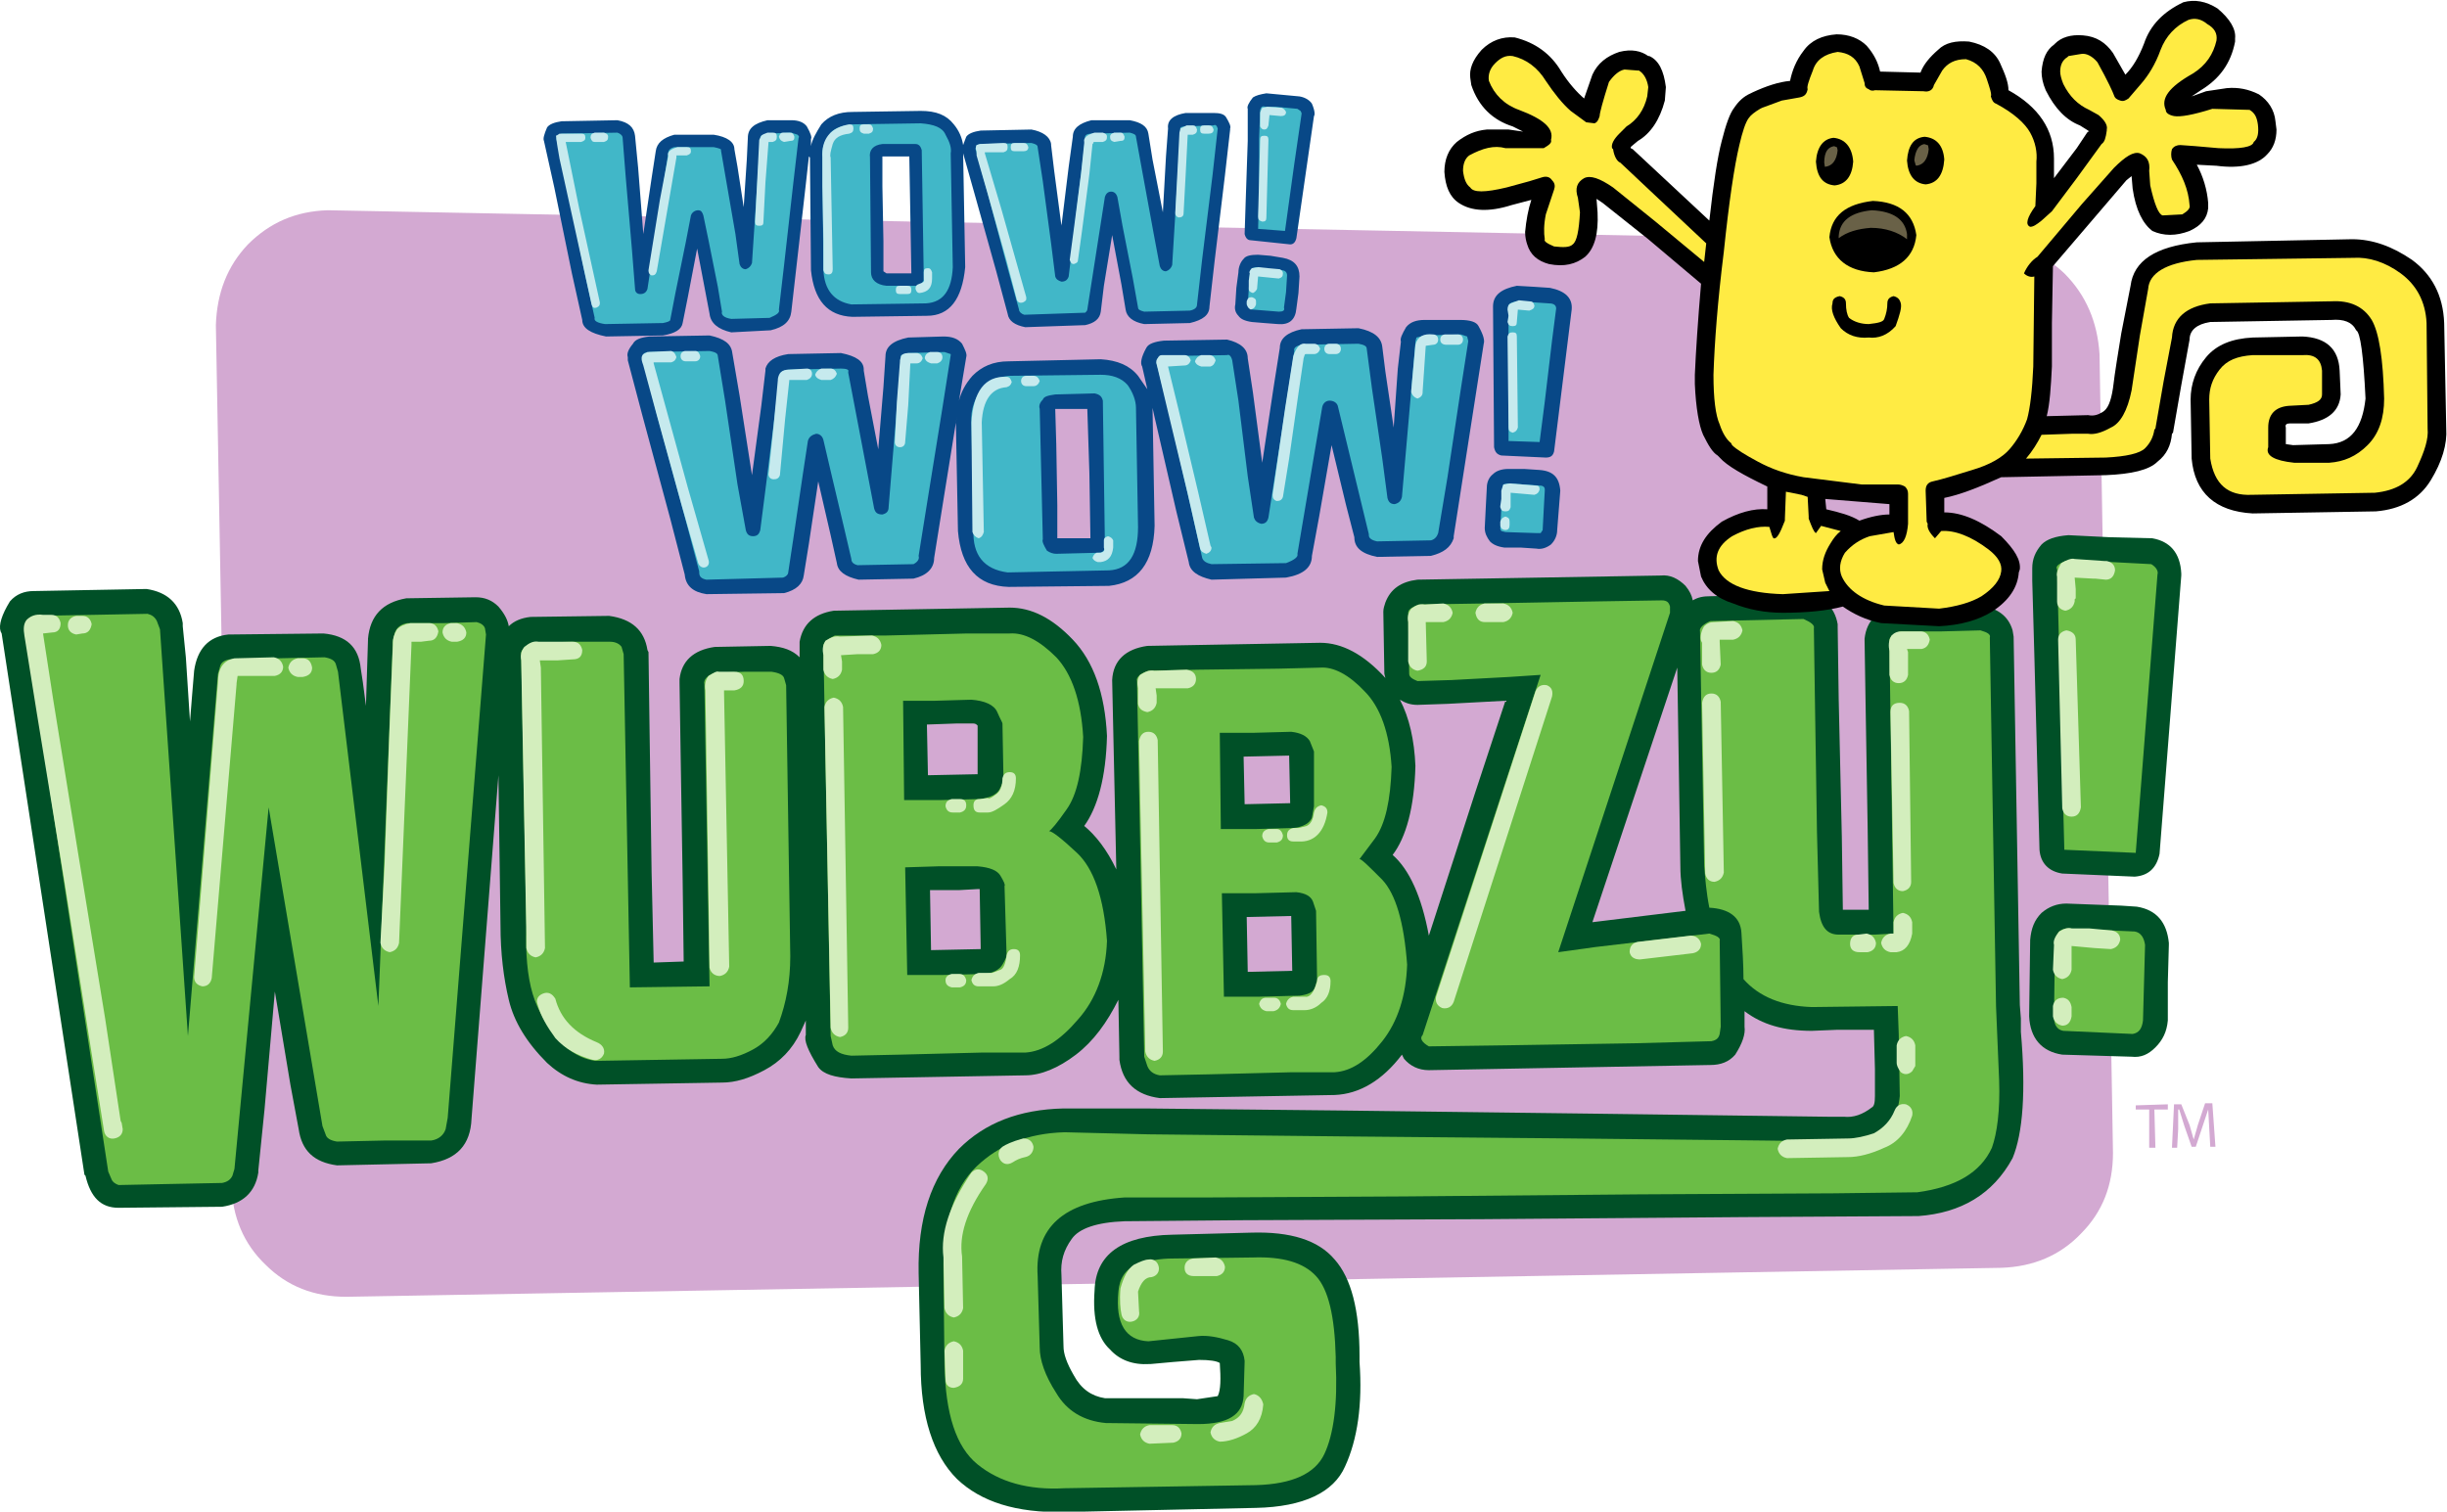 <?xml version="1.0" encoding="UTF-8" standalone="no"?>
<svg
   xmlns:dc="http://purl.org/dc/elements/1.1/"
   xmlns:cc="http://creativecommons.org/ns#"
   xmlns:rdf="http://www.w3.org/1999/02/22-rdf-syntax-ns#"
   xmlns:svg="http://www.w3.org/2000/svg"
   xmlns="http://www.w3.org/2000/svg"
   xmlns:sodipodi="http://sodipodi.sourceforge.net/DTD/sodipodi-0.dtd"
   xmlns:inkscape="http://www.inkscape.org/namespaces/inkscape"
   inkscape:version="1.0rc1 (09960d6, 2020-04-09)"
   sodipodi:docname="Wubbzy.svg"
   viewBox="0 0 756.392 467.332"
   height="467.332"
   width="756.392"
   xml:space="preserve"
   id="svg62"
   version="1.1"><defs
     id="defs66" /><sodipodi:namedview
     inkscape:current-layer="g70"
     inkscape:window-maximized="0"
     inkscape:window-y="23"
     inkscape:window-x="0"
     inkscape:cy="292.64938"
     inkscape:cx="458.80998"
     inkscape:zoom="0.53314394"
     showgrid="false"
     id="namedview64"
     inkscape:window-height="747"
     inkscape:window-width="1214"
     inkscape:pageshadow="2"
     inkscape:pageopacity="0"
     guidetolerance="10"
     gridtolerance="10"
     objecttolerance="10"
     borderopacity="1"
     bordercolor="#666666"
     pagecolor="#ffffff" /><g
     transform="matrix(1.333,0,0,-1.333,-27.968,1053.232)"
     inkscape:label="pdf"
     inkscape:groupmode="layer"
     id="g70"><g
       transform="translate(507.84,708)"
       id="g72"><path
         inkscape:connector-curvature="0"
         id="path74"
         style="fill:#d3a9d2;fill-opacity:1;fill-rule:evenodd;stroke:none"
         d="m 0,0 3.12,-185.28 c 0,-7.44 -2.4,-13.68 -7.44,-18.72 -4.8,-5.04 -11.04,-7.68 -18.48,-7.92 l -383.76,-6.72 c -7.44,0 -13.68,2.4 -18.72,7.44 -5.04,4.8 -7.68,11.04 -7.92,18.48 l -3.6,199.44 c 0.24,7.44 2.64,13.68 7.44,18.72 5.04,5.04 11.04,7.68 18.48,7.92 l 384,-7.44 c 7.44,0 13.68,-2.4 18.72,-7.2 C -3.12,13.68 -0.48,7.44 0,0" /></g><g
       transform="translate(520.08,665.28)"
       id="g76"><path
         inkscape:connector-curvature="0"
         id="path78"
         style="fill:#005027;fill-opacity:1;fill-rule:evenodd;stroke:none"
         d="m 0,0 -9.84,0.24 -9.6,0.48 c -3.12,-0.24 -5.04,-0.96 -6.24,-2.16 -1.44,-1.68 -2.16,-3.36 -2.16,-5.52 v -2.88 l 0.48,-17.04 1.2,-45.36 c 0.24,-3.12 2.16,-5.04 5.28,-5.52 l 16.8,-0.72 c 3.12,0.24 5.04,1.92 5.76,5.28 l 5.04,64.56 v 0.48 C 6.48,-3.36 4.08,-0.72 0,0 Z m -3.6,-85.44 -3.6,0.24 -12.72,0.48 c -2.16,0 -4.08,-0.72 -5.76,-2.16 -1.68,-1.68 -2.4,-3.6 -2.64,-6.24 l -0.24,-17.76 c 0.24,-5.04 2.88,-8.16 7.68,-8.88 l 16.08,-0.48 c 2.16,-0.24 3.84,0.48 5.52,2.16 1.68,1.68 2.64,3.6 2.88,6.24 v 8.88 l 0.24,8.64 v 0.48 c -0.48,4.8 -2.88,7.68 -7.44,8.4 z m -28.8,64.08 c -0.96,3.36 -3.6,5.28 -7.68,5.76 l -18.72,-0.24 c -4.8,-0.72 -7.44,-3.12 -7.92,-7.44 v -0.48 l 0.24,-15.12 0.48,-28.8 0.24,-18.48 h -6 l -0.24,17.04 -0.72,31.68 -0.24,16.8 v 0.72 c -0.72,4.08 -3.36,6.48 -7.92,6.96 l -21.6,-0.48 c -1.68,0 -2.88,-0.24 -4.08,-0.96 -0.24,1.2 -0.72,2.16 -1.68,3.36 -1.68,1.68 -3.6,2.64 -5.76,2.4 l -56.4,-0.96 c -3.84,-0.48 -6.24,-2.16 -7.44,-5.28 -0.24,-0.72 -0.48,-1.44 -0.48,-2.16 l 0.24,-14.4 0.24,-0.96 c -5.04,5.52 -10.08,8.16 -15.12,8.16 l -40.08,-0.72 c -5.04,-0.72 -7.92,-3.36 -8.16,-7.92 l 0.96,-43.92 c -2.16,4.56 -4.8,7.92 -7.44,10.08 3.12,4.32 5.04,11.28 5.28,20.88 -0.48,9.84 -3.12,17.28 -7.92,22.32 -4.8,5.04 -9.6,7.44 -14.64,7.44 l -40.8,-0.72 c -4.56,-0.72 -7.2,-3.12 -7.92,-7.2 v -3.6 c -1.68,1.68 -3.84,2.4 -6.72,2.64 l -12.96,-0.24 c -5.04,-0.72 -7.68,-3.36 -8.16,-7.44 v -0.96 l 0.24,-15.6 0.48,-30 0.24,-18.96 -6.96,-0.24 -0.48,20.88 -0.48,33.6 -0.24,17.52 -0.24,0.48 c -0.72,4.56 -3.6,7.2 -8.88,7.92 l -18.24,-0.24 c -2.16,-0.24 -3.84,-0.96 -5.04,-2.16 -0.24,1.44 -0.96,2.88 -2.4,4.56 -1.44,1.44 -3.12,2.16 -5.28,2.16 l -16.08,-0.24 c -5.52,-0.96 -8.4,-4.08 -8.88,-9.36 v -0.24 l -0.48,-15.36 -0.72,5.52 -0.48,3.12 c -0.48,5.04 -3.36,7.68 -8.64,8.16 l -22.08,-0.24 c -4.56,-0.48 -7.2,-3.36 -7.92,-8.4 l -0.48,-5.76 -0.48,-6 -0.96,14.88 -0.72,7.2 v 0.72 c -0.72,4.56 -3.6,7.2 -8.4,7.92 l -26.16,-0.48 c -2.16,0 -4.08,-0.72 -5.52,-2.4 -1.92,-3.12 -2.64,-5.52 -2.16,-6.96 l 0.24,-0.48 19.2,-125.52 0.24,-0.24 c 1.2,-5.04 3.6,-7.44 7.68,-7.44 l 24,0.24 c 4.8,0.72 7.68,3.36 8.4,7.92 v 0.48 l 1.44,14.16 2.4,27.36 3.6,-21.6 1.92,-10.32 c 0.72,-5.04 3.6,-7.68 8.88,-8.4 l 21.84,0.48 c 6,0.96 9.12,4.32 9.36,10.32 l 6.24,79.68 0.48,-34.8 c 0,-6.48 0.72,-12.24 1.92,-17.28 1.2,-5.04 4.08,-9.84 8.88,-14.64 3.36,-3.12 7.2,-4.8 11.52,-5.04 l 29.04,0.48 c 3.12,0 6.24,0.96 9.84,2.88 3.6,1.92 6.48,4.8 8.4,8.88 l 1.2,2.64 v -3.36 c -0.48,-1.2 0.48,-3.6 2.88,-7.44 1.2,-1.68 3.84,-2.4 7.68,-2.64 l 40.32,0.72 c 3.6,0 7.68,1.68 11.76,4.8 4.08,3.12 7.2,7.44 9.84,12.72 l 0.24,-13.2 v -0.72 c 0.72,-5.28 3.84,-8.16 9.36,-8.88 l 40.56,0.72 c 5.76,0.24 11.04,3.36 15.6,9.36 l 0.48,-0.96 c 1.44,-1.68 3.36,-2.64 5.76,-2.64 l 65.28,1.2 c 2.4,0 4.32,0.72 5.76,2.4 1.68,2.64 2.4,4.8 2.16,6.48 v 3.6 c 4.08,-3.12 9.12,-4.56 15.6,-4.56 l 5.76,0.24 h 8.64 l 0.24,-9.12 v -6.24 c 0,-1.68 -0.24,-2.4 -0.72,-2.64 -2.16,-1.68 -4.32,-2.4 -6.48,-2.16 h -3.84 l -54.96,0.72 -57.6,0.72 -45.6,0.48 h -18.96 c -10.32,-0.24 -18.24,-3.36 -24.24,-9.36 -6.48,-6.72 -9.6,-16.32 -9.36,-28.8 l 0.48,-21.36 c 0,-12 2.88,-20.88 8.4,-26.4 5.52,-5.28 13.68,-7.92 24.96,-7.68 l 44.4,0.96 c 11.04,0.24 18,3.6 20.64,9.6 2.88,6.24 4.08,14.4 3.36,24.24 v 1.44 c 0,10.56 -1.92,18 -5.76,22.32 -3.84,4.56 -10.32,6.48 -19.2,6.24 l -18.48,-0.48 c -11.76,-0.24 -17.76,-4.56 -18,-12.96 -0.48,-6.48 0.72,-11.04 3.6,-13.68 2.16,-2.4 5.28,-3.6 9.12,-3.36 h 0.24 l 5.28,0.48 6,0.48 c 2.4,0 4.08,-0.24 4.8,-0.72 0.24,-3.6 0.24,-6.24 -0.48,-7.68 l -4.8,-0.72 -3.36,0.24 h -18 c -3.12,0.48 -5.52,2.16 -7.2,5.28 -1.68,2.88 -2.4,5.04 -2.4,6.72 l -0.48,16.56 c -0.24,3.12 0.48,5.76 2.4,8.4 1.68,2.4 5.76,3.84 12.24,4.08 l 27.12,0.24 55.92,0.24 60.24,0.48 40.32,0.24 h 0.48 c 9.84,0.72 17.28,5.04 21.84,13.44 2.4,5.76 3.12,15.6 1.92,29.28 v 3.12 l -0.24,3.12 -1.44,85.44 z m -85.2,-30.96 7.44,22.32 0.72,-46.08 c 0,-3.12 0.48,-6.48 1.2,-10.32 l -21.6,-2.64 z m -52.8,13.68 6.96,0.24 13.44,0.72 -6.96,-21.12 -10.8,-33.36 c -1.68,9.12 -4.56,15.36 -8.4,18.72 3.12,4.08 5.04,11.04 5.28,20.64 -0.24,6 -1.44,11.28 -3.6,15.36 1.2,-0.72 2.4,-1.2 4.08,-1.2 z m -40.32,-12 10.56,0.24 0.24,-11.04 -10.56,-0.24 z m 11.04,-36.96 0.24,-12.72 -10.32,-0.24 -0.24,12.72 z m -72.72,32.88 -11.52,-0.24 -0.24,11.76 6.72,0.24 h 4.08 c 0.48,0 0.72,-0.24 0.96,-0.48 z m 0.72,-40.56 -11.52,-0.24 -0.24,13.92 h 6.72 l 4.32,0.24 h 0.48 l 0.24,-13.92" /></g><g
       transform="translate(519.36,532.8)"
       id="g80"><path
         inkscape:connector-curvature="0"
         id="path82"
         style="fill:#d3a9d2;fill-opacity:1;fill-rule:evenodd;stroke:none"
         d="M 0,0 H -3.12 V 0.96 L 4.32,1.2 V 0 H 1.2 L 1.44,-8.88 H 0 V 0" /></g><g
       transform="translate(534,534.24)"
       id="g84"><path
         inkscape:connector-curvature="0"
         id="path86"
         style="fill:#d3a9d2;fill-opacity:1;fill-rule:evenodd;stroke:none"
         d="m 0,0 0.72,-10.08 h -1.2 l -0.48,8.64 -2.88,-8.64 H -4.8 l -1.68,4.8 -1.2,3.84 H -7.92 V -6 l -0.24,-4.32 h -1.2 l 0.48,10.08 h 1.68 l 1.92,-4.8 0.96,-3.36 0.96,3.36 L -1.68,0 H 0" /></g><g
       transform="translate(133.68,642.96)"
       id="g88"><path
         inkscape:connector-curvature="0"
         id="path90"
         style="fill:#6bbd46;fill-opacity:1;fill-rule:evenodd;stroke:none"
         d="m 0,0 -8.88,-112.08 -0.48,-2.64 c -0.48,-1.44 -1.68,-2.4 -3.36,-2.64 h -11.04 l -10.8,-0.24 c -1.44,0.24 -2.4,0.72 -2.64,1.68 l -0.72,1.92 -12.48,73.92 -7.92,-83.76 c 0,-0.24 -0.24,-0.72 -0.48,-1.68 -0.48,-0.96 -1.2,-1.44 -2.4,-1.68 l -12.24,-0.24 -11.76,-0.24 c -0.72,0.24 -1.44,0.72 -1.68,1.44 l -0.72,1.68 -19.2,125.52 0.24,1.68 c 0.24,0.96 0.72,1.44 1.92,1.68 l 13.44,0.24 12.72,0.24 c 0.96,-0.24 1.68,-0.72 2.16,-1.68 l 0.72,-1.92 6.48,-94.32 6.96,84 0.48,1.68 c 0.24,0.96 0.96,1.44 2.16,1.68 l 22.08,0.48 c 1.44,-0.24 2.4,-0.72 2.64,-1.68 l 0.48,-1.68 9.36,-77.52 3.36,84.72 0.48,1.92 c 0.48,1.2 1.44,1.92 2.88,2.16 h 8.4 l 7.68,0.24 C -1.2,2.64 -0.48,2.16 -0.24,1.44 L 0,0" /></g><g
       transform="translate(204.24,568.32)"
       id="g92"><path
         inkscape:connector-curvature="0"
         id="path94"
         style="fill:#6bbd46;fill-opacity:1;fill-rule:evenodd;stroke:none"
         d="m 0,0 c 0,-5.76 -0.96,-10.8 -2.64,-15.36 -1.44,-2.64 -3.36,-4.8 -6,-6.24 -2.64,-1.44 -5.04,-2.16 -7.2,-2.16 l -29.28,-0.48 c -2.16,0.24 -4.56,1.2 -7.2,3.36 -3.84,4.08 -6.24,8.16 -7.44,12.24 -1.2,4.08 -1.68,9.36 -1.44,15.6 l -1.2,63.12 c -0.24,0.72 0.72,1.68 2.4,2.64 l 9.12,0.24 h 9.12 c 1.2,0 2.16,-0.48 2.64,-1.2 l 0.48,-1.68 1.44,-77.28 18.48,0.24 -1.2,70.08 c -0.24,0.96 0.48,1.92 2.4,2.64 L -10.8,66 h 6.48 c 1.68,-0.24 2.64,-0.72 2.88,-1.44 L -0.96,62.88 0,0" /></g><g
       transform="translate(498,658.08)"
       id="g96"><path
         inkscape:connector-curvature="0"
         id="path98"
         style="fill:#6bbd46;fill-opacity:1;fill-rule:evenodd;stroke:none"
         d="M 0,0 C -0.48,0.72 0.48,1.44 2.64,2.16 L 12.72,1.68 21.84,1.2 c 1.2,-0.72 1.68,-1.68 1.44,-2.4 L 18.24,-65.76 1.68,-65.04 0,0" /></g><g
       transform="translate(517.92,553.44)"
       id="g100"><path
         inkscape:connector-curvature="0"
         id="path102"
         style="fill:#6bbd46;fill-opacity:1;fill-rule:evenodd;stroke:none"
         d="m 0,0 c -0.24,-1.92 -0.96,-2.88 -2.4,-3.12 l -16.08,0.72 c -1.44,0.24 -2.16,1.44 -2.16,3.12 l 0.24,17.52 c 0.24,1.92 0.96,2.88 2.64,3.12 L -1.92,20.64 C -0.48,20.4 0.24,19.2 0.48,17.52 L 0,0" /></g><g
       transform="translate(483.84,556.8)"
       id="g104"><path
         inkscape:connector-curvature="0"
         id="path106"
         style="fill:#6bbd46;fill-opacity:1;fill-rule:evenodd;stroke:none"
         d="m 0,0 -1.44,85.44 c 0.24,0.72 -0.48,1.2 -2.16,1.68 l -9.12,-0.24 h -9.6 c -1.92,-0.72 -2.64,-1.68 -2.4,-2.4 l 0.96,-67.68 -4.32,-0.24 h -8.4 c -2.64,0 -4.08,1.68 -4.56,5.28 L -41.52,40.32 -42,71.28 -42.24,87.6 c 0.24,0.72 -0.72,1.44 -2.4,2.16 l -10.8,-0.24 -10.8,-0.24 c -1.68,-0.72 -2.64,-1.68 -2.4,-2.4 l 0.96,-54.48 c 0.24,-2.64 0.48,-6 1.2,-9.6 4.56,-0.24 7.2,-2.16 7.44,-5.76 0.24,-3.84 0.48,-7.44 0.48,-10.8 3.6,-4.08 8.88,-6.24 15.84,-6.48 L -22.8,0 l 0.24,-6.48 0.24,-14.4 c -0.48,-5.04 -2.64,-8.16 -6.24,-9.36 -3.84,-1.2 -6,-1.44 -6.48,-1.2 l -18.72,0.24 -44.64,0.48 -53.28,0.48 -44.88,0.48 -19.44,0.48 c -8.4,-0.24 -15.12,-2.88 -20.4,-7.92 -5.28,-5.04 -7.92,-13.44 -7.68,-24.72 l 0.24,-21.36 c 0.24,-11.28 2.64,-18.96 7.68,-23.04 5.04,-4.08 11.76,-6 20.16,-5.52 l 44.4,0.72 c 8.4,0.24 13.68,2.64 15.84,7.2 2.16,4.56 3.12,11.76 2.64,21.12 v 1.44 c -0.24,9.36 -1.68,15.6 -4.56,18.72 -2.88,3.12 -7.68,4.56 -14.64,4.32 l -18.48,-0.24 c -3.12,0 -5.76,-0.48 -8.4,-1.44 -2.64,-0.96 -4.08,-3.12 -4.32,-6.24 -0.72,-7.44 1.68,-11.28 6.96,-11.52 l 11.52,1.2 c 2.16,0.24 4.56,-0.24 6.96,-0.96 2.4,-0.72 3.6,-2.4 3.84,-4.8 l -0.24,-8.16 c -0.24,-4.32 -3.6,-6.48 -10.56,-6.48 l -21.36,0.24 c -5.28,0.48 -9.12,2.88 -11.52,6.96 -2.64,4.08 -3.84,7.68 -3.84,10.56 l -0.48,16.56 c -0.72,11.28 6,17.28 20.16,18.24 h 19.44 l 45.6,0.24 54.24,0.48 45.36,0.24 19.2,0.24 c 8.88,1.2 14.64,4.56 17.28,10.32 1.2,3.36 1.92,8.64 1.68,15.6 L 0,0" /></g><g
       transform="translate(406.32,650.88)"
       id="g108"><path
         inkscape:connector-curvature="0"
         id="path110"
         style="fill:#6bbd46;fill-opacity:1;fill-rule:evenodd;stroke:none"
         d="M 0,0 C 1.2,0 1.68,-0.48 1.92,-1.44 V -2.88 L -24,-81.6 l 8.64,1.2 16.32,1.92 10.08,1.2 c 1.68,-0.48 2.64,-0.96 2.4,-1.68 l 0.24,-19.92 -0.24,-1.68 c -0.24,-0.96 -0.72,-1.44 -1.92,-1.68 l -17.76,-0.48 -30.24,-0.48 -17.52,-0.24 c -1.68,0.96 -2.16,1.92 -1.44,2.64 l 27.36,83.52 -7.2,-0.48 -13.44,-0.72 -7.92,-0.24 c -1.2,0.48 -1.92,0.96 -1.92,1.68 l -0.24,14.16 c 0,0.72 0.72,1.2 2.4,1.92 l 15.12,0.24 26.4,0.48 L 0,0" /></g><g
       transform="translate(246.24,627.84)"
       id="g112"><path
         inkscape:connector-curvature="0"
         id="path114"
         style="fill:#6bbd46;fill-opacity:1;fill-rule:evenodd;stroke:none"
         d="m 0,0 -8.4,-0.24 h -7.44 l 0.24,-23.04 h 8.4 l 9.12,0.24 c 2.16,0.24 3.84,0.96 4.56,2.16 0.72,1.44 0.96,2.16 0.96,2.4 L 7.2,-5.52 C 7.2,-5.28 6.72,-4.56 6,-2.88 5.28,-1.2 3.12,-0.24 0,0 Z m 25.92,-8.64 c -0.24,-7.92 -1.44,-13.44 -3.84,-16.8 -2.16,-3.12 -3.6,-4.8 -4.08,-5.04 0.72,0 2.88,-1.68 6.48,-5.04 3.84,-3.6 6.24,-10.32 6.96,-20.4 -0.24,-7.44 -2.64,-13.68 -6.72,-18.24 -4.08,-4.8 -8.16,-7.44 -12.24,-7.68 H 2.4 l -18.96,-0.48 -11.28,-0.24 c -2.4,0.24 -3.84,0.96 -4.32,2.4 l -0.48,2.16 -1.68,90.24 c -0.24,0.72 0.72,1.68 2.64,2.64 h 11.52 l 19.2,0.48 h 9.84 c 3.36,0.24 6.96,-1.68 10.8,-5.52 3.6,-3.84 5.76,-10.08 6.24,-18.48 z m -41.28,-30.24 0.48,-24.96 h 8.4 l 9.6,0.24 c 1.92,0.24 3.36,0.96 4.08,2.16 0.72,1.2 0.96,1.92 0.96,2.16 L 7.68,-43.2 c 0.24,0.24 -0.24,1.2 -0.96,2.4 -0.72,1.2 -2.4,1.92 -5.28,2.16 h -9.12 l -7.68,-0.24" /></g><g
       transform="translate(320.4,620.4)"
       id="g116"><path
         inkscape:connector-curvature="0"
         id="path118"
         style="fill:#6bbd46;fill-opacity:1;fill-rule:evenodd;stroke:none"
         d="m 0,0 -8.88,-0.24 h -7.68 l 0.24,-22.32 h 7.92 l 8.88,0.24 c 2.4,0.24 3.84,1.2 4.32,2.4 l 0.48,2.64 v 12.72 l -0.96,2.4 C 3.6,-0.96 2.16,-0.24 0,0 Z m 23.28,-8.16 c -0.24,-7.68 -1.44,-13.2 -3.84,-16.56 l -3.6,-4.8 c 0.48,0 2.16,-1.68 5.28,-4.8 3.12,-3.36 5.04,-9.84 5.76,-19.68 -0.24,-7.2 -2.16,-13.2 -5.76,-17.76 -3.6,-4.56 -7.2,-6.96 -11.04,-7.2 H 0.24 l -18.96,-0.48 -11.76,-0.24 c -1.44,0.24 -2.4,0.96 -2.88,2.16 l -0.72,2.16 -1.68,87.12 c -0.24,0.72 0.48,1.68 2.64,2.4 l 11.52,0.24 18.72,0.24 9.6,0.24 c 3.12,0.24 6.72,-1.68 10.32,-5.52 3.6,-3.6 5.76,-9.6 6.24,-17.52 z m -39.36,-29.28 0.48,-24 h 8.16 l 9.36,0.24 c 1.92,0.24 3.12,0.72 3.6,1.92 L 6,-57.6 5.76,-41.52 5.04,-39.36 c -0.48,1.2 -1.68,1.92 -3.84,2.16 l -9.36,-0.24 h -7.92" /></g><g
       transform="translate(86.64,635.52)"
       id="g120"><path
         inkscape:connector-curvature="0"
         id="path122"
         style="fill:#d3eebd;fill-opacity:1;fill-rule:evenodd;stroke:none"
         d="m 0,0 c -0.24,1.2 -0.96,1.92 -2.16,2.16 l -9.12,-0.24 c -2.64,-0.48 -3.84,-2.4 -3.84,-5.52 L -20.64,-72 c 0,-1.2 0.72,-1.92 1.92,-2.16 1.2,0 1.92,0.72 2.16,1.92 l 5.76,68.16 v 0.24 l 0.24,1.68 h 8.64 C -0.72,-1.92 0,-1.2 0,0" /></g><g
       transform="translate(122.64,643.68)"
       id="g124"><path
         inkscape:connector-curvature="0"
         id="path126"
         style="fill:#d3eebd;fill-opacity:1;fill-rule:evenodd;stroke:none"
         d="M 0,0 C -0.24,1.2 -0.96,1.92 -2.16,1.92 H -6.48 C -7.92,1.68 -8.88,1.2 -9.6,0.48 c -0.72,-1.2 -0.96,-2.16 -0.96,-3.12 v -0.48 l -0.72,-18 -1.2,-33.12 -0.96,-18 c 0.24,-1.2 0.96,-1.92 2.16,-2.16 1.2,0.24 1.92,0.96 2.16,2.16 l 2.88,69.12 v 0.72 h 2.16 l 1.92,0.24 c 1.2,0 1.92,0.72 2.16,2.16" /></g><g
       transform="translate(223.2,642.72)"
       id="g128"><path
         inkscape:connector-curvature="0"
         id="path130"
         style="fill:#d3eebd;fill-opacity:1;fill-rule:evenodd;stroke:none"
         d="M 0,0 -7.44,-0.24 C -8.64,0 -9.6,-0.48 -10.8,-1.2 c -0.72,-1.2 -0.72,-2.16 -0.48,-3.36 v -3.36 c 0.24,-1.2 0.96,-1.92 2.16,-2.16 1.2,0.24 1.92,0.96 2.16,2.16 V -6 l -0.24,1.44 3.84,0.24 h 3.6 c 1.2,0.24 1.92,0.96 1.92,2.16 C 1.92,-0.96 1.2,-0.24 0,0" /></g><g
       transform="translate(214.32,628.32)"
       id="g132"><path
         inkscape:connector-curvature="0"
         id="path134"
         style="fill:#d3eebd;fill-opacity:1;fill-rule:evenodd;stroke:none"
         d="m 0,0 c -1.2,-0.24 -1.92,-0.96 -2.16,-2.16 l 1.44,-74.4 c 0.24,-1.2 0.96,-1.92 2.16,-2.16 1.2,0.24 1.92,0.96 1.92,2.16 l -1.2,74.4 C 1.92,-0.96 1.2,-0.24 0,0" /></g><g
       transform="translate(187.68,634.32)"
       id="g136"><path
         inkscape:connector-curvature="0"
         id="path138"
         style="fill:#d3eebd;fill-opacity:1;fill-rule:evenodd;stroke:none"
         d="m 0,0 c -0.48,0.24 -1.2,-0.24 -2.4,-0.96 -0.72,-0.96 -0.96,-2.16 -0.72,-3.36 l 0.96,-64.32 c 0.24,-1.2 1.2,-1.92 2.4,-1.92 1.2,0.24 1.92,0.96 2.16,2.16 L 1.2,-4.8 v 0.48 h 2.4 c 1.44,0.24 2.16,0.96 2.16,2.16 C 5.76,-0.72 5.04,0 3.6,0 H 0" /></g><g
       transform="translate(255.12,611.04)"
       id="g140"><path
         inkscape:connector-curvature="0"
         id="path142"
         style="fill:#d3eebd;fill-opacity:1;fill-rule:evenodd;stroke:none"
         d="m 0,0 c -0.96,0 -1.44,-0.48 -1.68,-1.44 0,-1.68 -0.48,-3.12 -1.68,-3.84 C -4.32,-6 -4.8,-6.24 -5.04,-6 l -1.92,-0.24 c -0.96,0 -1.44,-0.48 -1.44,-1.44 0,-1.2 0.48,-1.68 1.44,-1.68 h 1.92 c 0.96,0 2.16,0.72 3.84,1.92 1.68,1.2 2.64,3.12 2.64,6 C 1.44,-0.48 0.96,0 0,0" /></g><g
       transform="translate(241.68,604.8)"
       id="g144"><path
         inkscape:connector-curvature="0"
         id="path146"
         style="fill:#d3eebd;fill-opacity:1;fill-rule:evenodd;stroke:none"
         d="m 0,0 c -0.96,-0.24 -1.44,-0.72 -1.44,-1.68 0.24,-0.96 0.72,-1.44 1.68,-1.44 H 1.92 C 2.88,-2.88 3.36,-2.4 3.36,-1.44 3.36,-0.48 2.88,0 1.92,0 H 0" /></g><g
       transform="translate(254.4,568.56)"
       id="g148"><path
         inkscape:connector-curvature="0"
         id="path150"
         style="fill:#d3eebd;fill-opacity:1;fill-rule:evenodd;stroke:none"
         d="m 0,0 c -0.24,-1.92 -0.72,-3.12 -1.44,-3.36 l -1.92,-0.72 h -3.12 c -0.96,-0.24 -1.44,-0.72 -1.68,-1.68 0.24,-0.96 0.72,-1.44 1.68,-1.44 h 3.36 c 1.2,0 2.4,0.48 3.84,1.68 1.68,0.96 2.4,2.88 2.4,5.52 0,0.96 -0.48,1.44 -1.44,1.44 C 0.72,1.44 0.24,0.96 0,0" /></g><g
       transform="translate(241.68,564.24)"
       id="g152"><path
         inkscape:connector-curvature="0"
         id="path154"
         style="fill:#d3eebd;fill-opacity:1;fill-rule:evenodd;stroke:none"
         d="m 0,0 c -0.96,-0.24 -1.44,-0.72 -1.44,-1.44 0,-0.96 0.48,-1.44 1.44,-1.68 H 1.92 C 2.88,-2.88 3.36,-2.4 3.36,-1.44 3.12,-0.48 2.64,0 1.68,0 H 0" /></g><g
       transform="translate(153.84,641.28)"
       id="g156"><path
         inkscape:connector-curvature="0"
         id="path158"
         style="fill:#d3eebd;fill-opacity:1;fill-rule:evenodd;stroke:none"
         d="m 0,0 h -7.92 c -1.2,0.24 -2.16,-0.24 -3.36,-1.2 C -12,-2.16 -12.24,-3.12 -12,-4.32 l 1.2,-63.6 v -3.12 c 0.24,-1.2 0.96,-1.92 2.16,-2.16 1.2,0.24 1.92,0.96 2.16,2.16 L -7.44,-6 -7.68,-4.32 H -3.6 L 0,-4.08 c 1.44,0 2.16,0.72 2.16,2.16 C 1.92,-0.72 1.2,0 0,0" /></g><g
       transform="translate(296.16,634.8)"
       id="g160"><path
         inkscape:connector-curvature="0"
         id="path162"
         style="fill:#d3eebd;fill-opacity:1;fill-rule:evenodd;stroke:none"
         d="M 0,0 -7.44,-0.24 C -8.64,0 -9.6,-0.48 -10.8,-1.2 c -0.72,-0.96 -0.72,-1.92 -0.48,-3.12 v -3.6 c 0.24,-1.2 0.96,-1.68 2.16,-1.92 1.2,0.24 1.92,0.96 2.16,2.16 V -6 l -0.24,1.68 h 7.44 c 1.2,0.24 1.92,0.96 1.92,2.16 0,1.2 -0.72,1.92 -2.16,2.16" /></g><g
       transform="translate(287.28,620.4)"
       id="g164"><path
         inkscape:connector-curvature="0"
         id="path166"
         style="fill:#d3eebd;fill-opacity:1;fill-rule:evenodd;stroke:none"
         d="m 0,0 c -1.2,0 -1.92,-0.72 -2.16,-2.16 l 1.44,-72 c 0.24,-1.2 0.96,-1.92 2.16,-2.16 1.2,0.24 1.92,0.96 1.92,2.16 L 2.16,-1.92 C 1.92,-0.72 1.2,0 0,0" /></g><g
       transform="translate(327.36,603.36)"
       id="g168"><path
         inkscape:connector-curvature="0"
         id="path170"
         style="fill:#d3eebd;fill-opacity:1;fill-rule:evenodd;stroke:none"
         d="M 0,0 C -0.96,-0.24 -1.44,-0.72 -1.68,-1.68 -1.92,-3.36 -2.4,-4.32 -3.36,-4.8 l -1.92,-0.48 h -1.2 C -7.44,-5.52 -7.92,-6 -7.92,-6.96 c 0,-0.96 0.48,-1.44 1.44,-1.44 h 1.2 c 3.6,-0.24 6,2.16 6.72,6.72 C 1.44,-0.72 0.96,-0.24 0,0" /></g><g
       transform="translate(315.12,597.84)"
       id="g172"><path
         inkscape:connector-curvature="0"
         id="path174"
         style="fill:#d3eebd;fill-opacity:1;fill-rule:evenodd;stroke:none"
         d="m 0,0 c -0.96,-0.24 -1.44,-0.72 -1.44,-1.68 0.24,-0.96 0.72,-1.44 1.68,-1.44 H 1.92 C 2.88,-2.88 3.36,-2.4 3.36,-1.44 3.12,-0.48 2.64,0 1.92,0 H 0" /></g><g
       transform="translate(329.52,562.56)"
       id="g176"><path
         inkscape:connector-curvature="0"
         id="path178"
         style="fill:#d3eebd;fill-opacity:1;fill-rule:evenodd;stroke:none"
         d="M 0,0 C 0,0.96 -0.48,1.44 -1.44,1.44 -2.64,1.44 -3.12,0.96 -3.12,0 -3.84,-2.64 -4.8,-3.84 -6,-3.6 h -2.64 c -0.96,-0.24 -1.44,-0.72 -1.68,-1.68 0.24,-0.96 0.72,-1.44 1.68,-1.44 H -6 c 1.2,0 2.64,0.48 3.84,1.68 C -0.72,-4.08 0,-2.4 0,0" /></g><g
       transform="translate(314.64,558.72)"
       id="g180"><path
         inkscape:connector-curvature="0"
         id="path182"
         style="fill:#d3eebd;fill-opacity:1;fill-rule:evenodd;stroke:none"
         d="M 0,0 C -0.96,0 -1.44,-0.48 -1.68,-1.44 -1.44,-2.4 -0.96,-2.88 0,-3.12 H 1.68 C 2.64,-2.88 3.12,-2.4 3.36,-1.44 3.12,-0.48 2.64,0 1.68,0 H 0" /></g><g
       transform="translate(355.68,650.16)"
       id="g184"><path
         inkscape:connector-curvature="0"
         id="path186"
         style="fill:#d3eebd;fill-opacity:1;fill-rule:evenodd;stroke:none"
         d="M 0,0 -4.32,-0.24 C -5.52,0 -6.48,-0.48 -7.44,-1.2 -8.16,-2.16 -8.4,-3.12 -8.16,-4.32 v -9.12 c 0.24,-1.2 0.96,-1.92 2.16,-2.16 1.44,0.24 2.16,0.96 2.16,2.16 l -0.24,9.12 H 0 c 1.2,0.24 1.92,0.96 2.16,2.16 C 1.92,-0.96 1.2,-0.24 0,0" /></g><g
       transform="translate(365.28,650.16)"
       id="g188"><path
         inkscape:connector-curvature="0"
         id="path190"
         style="fill:#d3eebd;fill-opacity:1;fill-rule:evenodd;stroke:none"
         d="M 0,0 C -1.2,-0.24 -1.92,-0.96 -2.16,-2.16 -1.92,-3.6 -1.2,-4.32 0,-4.32 h 4.32 c 1.2,0.24 1.92,0.96 2.16,2.16 C 6.24,-0.96 5.52,-0.24 4.32,0 H 0" /></g><g
       transform="translate(377.04,629.76)"
       id="g192"><path
         inkscape:connector-curvature="0"
         id="path194"
         style="fill:#d3eebd;fill-opacity:1;fill-rule:evenodd;stroke:none"
         d="m 0,0 -23.04,-70.8 c -0.24,-1.2 0.24,-2.16 1.44,-2.64 1.2,-0.24 2.16,0.24 2.64,1.44 L 3.84,-1.2 C 4.08,0 3.84,0.96 2.64,1.44 1.44,1.68 0.48,1.2 0,0" /></g><g
       transform="translate(418.32,645.84)"
       id="g196"><path
         inkscape:connector-curvature="0"
         id="path198"
         style="fill:#d3eebd;fill-opacity:1;fill-rule:evenodd;stroke:none"
         d="m 0,0 c -0.72,0 -1.44,-0.24 -2.16,-0.96 -0.72,-1.2 -0.96,-2.4 -0.72,-3.36 l 0.24,-0.48 v -5.04 c 0.24,-1.2 0.96,-1.92 2.16,-1.92 1.2,0 1.92,0.72 2.16,1.92 l -0.24,5.28 v 0.48 h 3.12 c 1.2,0.24 1.92,0.96 2.16,2.16 C 6.48,-0.72 5.76,0 4.56,0.24 L 0,0" /></g><g
       transform="translate(415.68,627.12)"
       id="g200"><path
         inkscape:connector-curvature="0"
         id="path202"
         style="fill:#d3eebd;fill-opacity:1;fill-rule:evenodd;stroke:none"
         d="m 0,0 0.72,-39.6 c 0.24,-1.2 0.96,-1.92 2.16,-1.92 1.2,0.24 1.92,0.96 2.16,2.16 L 4.32,0.24 C 4.08,1.44 3.36,2.16 2.16,2.16 0.96,2.16 0.24,1.44 0,0" /></g><g
       transform="translate(462,643.68)"
       id="g204"><path
         inkscape:connector-curvature="0"
         id="path206"
         style="fill:#d3eebd;fill-opacity:1;fill-rule:evenodd;stroke:none"
         d="m 0,0 c -0.96,0 -1.68,-0.24 -2.4,-0.96 -0.72,-1.2 -0.72,-2.4 -0.48,-3.6 v -5.52 c 0.24,-1.2 0.96,-1.92 2.16,-1.92 1.2,0 1.92,0.72 2.16,1.92 V -4.8 L 1.2,-4.08 h 3.36 c 1.2,0.24 1.68,0.96 1.92,2.16 C 6.24,-0.72 5.52,0 4.32,0 H 0" /></g><g
       transform="translate(459.36,624.96)"
       id="g208"><path
         inkscape:connector-curvature="0"
         id="path210"
         style="fill:#d3eebd;fill-opacity:1;fill-rule:evenodd;stroke:none"
         d="m 0,0 0.72,-39.6 c 0.24,-1.2 0.96,-1.92 2.16,-1.92 1.2,0.24 1.92,0.96 1.92,2.16 L 4.32,0.24 C 4.08,1.44 3.36,2.16 2.16,2.16 0.72,2.16 0,1.44 0,0" /></g><g
       transform="translate(246.24,518.16)"
       id="g212"><path
         inkscape:connector-curvature="0"
         id="path214"
         style="fill:#d3eebd;fill-opacity:1;fill-rule:evenodd;stroke:none"
         d="m 0,0 c -5.04,-7.44 -7.2,-13.92 -6.48,-19.68 l 0.24,-11.76 c 0.24,-1.2 0.96,-1.92 2.16,-2.16 1.2,0.24 1.92,0.96 2.16,2.16 l -0.24,12 c -0.72,4.8 0.96,10.32 5.52,16.8 0.72,1.2 0.48,2.16 -0.48,2.88 C 1.92,0.96 0.96,0.96 0,0" /></g><g
       transform="translate(258.24,526.08)"
       id="g216"><path
         inkscape:connector-curvature="0"
         id="path218"
         style="fill:#d3eebd;fill-opacity:1;fill-rule:evenodd;stroke:none"
         d="M 0,0 C -2.64,-0.72 -4.08,-1.44 -4.8,-1.92 -5.76,-2.64 -6,-3.84 -5.28,-5.04 -4.56,-6 -3.6,-6.24 -2.4,-5.52 c 0.72,0.48 1.68,0.96 2.88,1.2 1.2,0.24 1.92,1.2 1.92,2.4 C 2.16,-0.72 1.44,0 0,0" /></g><g
       transform="translate(240,476.88)"
       id="g220"><path
         inkscape:connector-curvature="0"
         id="path222"
         style="fill:#d3eebd;fill-opacity:1;fill-rule:evenodd;stroke:none"
         d="m 0,0 0.24,-6.72 c 0,-1.2 0.72,-1.92 1.92,-1.92 1.44,0.24 2.16,0.96 2.16,2.16 V 0 C 4.08,1.2 3.36,1.92 2.16,2.16 0.96,1.92 0.24,1.2 0,0" /></g><g
       transform="translate(289.68,496.32)"
       id="g224"><path
         inkscape:connector-curvature="0"
         id="path226"
         style="fill:#d3eebd;fill-opacity:1;fill-rule:evenodd;stroke:none"
         d="m 0,0 c -0.24,1.2 -1.2,1.92 -2.4,1.68 -0.72,0 -1.92,-0.48 -3.36,-1.2 -1.44,-0.96 -2.4,-2.88 -3.12,-5.52 -0.24,-2.88 0,-4.8 0.24,-6 0.24,-1.2 1.2,-1.92 2.4,-1.68 1.2,0.24 1.92,1.2 1.68,2.4 l -0.24,4.56 c 0.72,2.16 1.68,3.36 3.12,3.36 1.2,0.24 1.92,1.2 1.68,2.4" /></g><g
       transform="translate(297.6,498.24)"
       id="g228"><path
         inkscape:connector-curvature="0"
         id="path230"
         style="fill:#d3eebd;fill-opacity:1;fill-rule:evenodd;stroke:none"
         d="m 0,0 c -1.2,-0.24 -1.92,-0.96 -1.92,-2.16 0,-1.2 0.72,-1.92 2.16,-1.92 h 5.28 c 1.2,0.24 1.92,0.96 1.92,2.16 C 7.2,-0.72 6.48,0 5.28,0.24 L 0,0" /></g><g
       transform="translate(287.52,459.6)"
       id="g232"><path
         inkscape:connector-curvature="0"
         id="path234"
         style="fill:#d3eebd;fill-opacity:1;fill-rule:evenodd;stroke:none"
         d="M 0,0 C -1.2,-0.24 -1.92,-0.96 -2.16,-2.16 -1.92,-3.36 -1.2,-4.08 0,-4.32 l 5.52,0.24 c 1.2,0.24 1.92,0.96 1.92,2.16 C 7.2,-0.72 6.48,0 5.28,0 H 0" /></g><g
       transform="translate(309.6,464.64)"
       id="g236"><path
         inkscape:connector-curvature="0"
         id="path238"
         style="fill:#d3eebd;fill-opacity:1;fill-rule:evenodd;stroke:none"
         d="m 0,0 c -0.24,-2.16 -1.2,-3.36 -2.88,-4.08 l -2.88,-0.48 c -1.2,-0.24 -1.92,-0.96 -2.16,-2.16 0.24,-1.2 0.96,-1.92 2.16,-2.16 1.92,0 4.08,0.72 6.24,1.92 2.16,1.2 3.6,3.36 3.84,6.72 C 4.08,0.96 3.36,1.92 2.16,2.16 0.96,1.92 0.24,1.2 0,0" /></g><g
       transform="translate(462.24,578.4)"
       id="g240"><path
         inkscape:connector-curvature="0"
         id="path242"
         style="fill:#d3eebd;fill-opacity:1;fill-rule:evenodd;stroke:none"
         d="M 0,0 C -1.2,-0.24 -1.92,-0.96 -2.16,-2.16 V -4.8 h -0.72 c -1.2,-0.24 -1.92,-0.96 -2.16,-2.16 0.24,-1.2 0.96,-1.92 2.16,-2.16 h 1.44 c 1.92,0.24 3.12,1.68 3.6,4.32 v 2.64 C 1.92,-0.96 1.2,-0.24 0,0" /></g><g
       transform="translate(451.92,573.36)"
       id="g244"><path
         inkscape:connector-curvature="0"
         id="path246"
         style="fill:#d3eebd;fill-opacity:1;fill-rule:evenodd;stroke:none"
         d="m 0,0 c -1.2,0 -1.92,-0.72 -1.92,-2.16 0,-1.2 0.72,-1.92 2.16,-1.92 h 1.92 c 1.2,0.24 1.92,0.96 1.92,2.16 C 3.84,-0.72 3.12,0 1.92,0.24 L 0,0" /></g><g
       transform="translate(500.16,643.92)"
       id="g248"><path
         inkscape:connector-curvature="0"
         id="path250"
         style="fill:#d3eebd;fill-opacity:1;fill-rule:evenodd;stroke:none"
         d="m 0,0 c -1.2,-0.24 -1.92,-0.96 -1.92,-2.16 l 0.96,-39.12 c 0.24,-1.2 0.96,-1.92 2.16,-1.92 1.2,0 1.92,0.72 2.16,2.16 L 2.16,-2.16 C 2.16,-0.96 1.44,-0.24 0,0" /></g><g
       transform="translate(497.04,556.8)"
       id="g252"><path
         inkscape:connector-curvature="0"
         id="path254"
         style="fill:#d3eebd;fill-opacity:1;fill-rule:evenodd;stroke:none"
         d="m 0,0 v -2.4 c 0.24,-1.2 0.96,-1.92 2.16,-2.16 1.2,0 1.92,0.72 2.16,2.16 v 2.16 C 4.08,0.96 3.6,1.68 2.4,1.92 0.96,1.92 0.24,1.2 0,0" /></g><g
       transform="translate(510.48,570)"
       id="g256"><path
         inkscape:connector-curvature="0"
         id="path258"
         style="fill:#d3eebd;fill-opacity:1;fill-rule:evenodd;stroke:none"
         d="m 0,0 c 1.2,0.24 1.92,0.96 2.16,2.16 0,1.2 -0.72,1.92 -1.92,2.16 L -5.04,4.8 h -4.08 c -0.72,0.24 -1.68,0 -2.88,-0.72 -0.96,-1.2 -1.44,-2.16 -1.2,-3.12 l -0.24,-5.76 c 0.24,-1.2 0.96,-1.92 2.16,-2.16 1.2,0.24 1.92,0.96 2.16,2.16 V 0.72 L -3.84,0.24 0,0" /></g><g
       transform="translate(509.04,660)"
       id="g260"><path
         inkscape:connector-curvature="0"
         id="path262"
         style="fill:#d3eebd;fill-opacity:1;fill-rule:evenodd;stroke:none"
         d="m 0,0 v 0 l -6.96,0.48 c -0.72,0.24 -1.92,-0.24 -3.12,-0.96 -0.72,-1.2 -1.2,-2.4 -0.96,-3.12 v -5.76 c 0,-1.2 0.72,-1.92 1.92,-2.16 1.2,0.24 1.92,0.96 2.16,2.16 v 0.48 l 0.24,0.24 v 2.16 l -0.24,2.64 4.32,-0.24 h 0.48 l 2.4,-0.24 c 1.2,0 1.92,0.72 2.16,2.16 0,1.2 -0.72,1.92 -1.92,2.16 L 0,0" /></g><g
       transform="translate(90,637.44)"
       id="g264"><path
         inkscape:connector-curvature="0"
         id="path266"
         style="fill:#d3eebd;fill-opacity:1;fill-rule:evenodd;stroke:none"
         d="M 0,0 C -1.2,-0.24 -1.92,-0.96 -2.16,-2.16 -1.92,-3.36 -1.2,-4.08 0,-4.32 h 1.2 c 1.44,0.24 2.16,0.96 2.16,2.16 C 3.12,-0.72 2.4,0 1.2,0 H 0" /></g><g
       transform="translate(125.52,645.6)"
       id="g268"><path
         inkscape:connector-curvature="0"
         id="path270"
         style="fill:#d3eebd;fill-opacity:1;fill-rule:evenodd;stroke:none"
         d="m 0,0 c -1.2,-0.24 -1.92,-0.96 -1.92,-2.16 0.24,-1.2 0.96,-1.92 2.16,-2.16 h 1.2 C 2.88,-4.08 3.6,-3.36 3.6,-2.16 3.36,-0.96 2.64,-0.24 1.44,0 H 0" /></g><g
       transform="translate(146.88,559.68)"
       id="g272"><path
         inkscape:connector-curvature="0"
         id="path274"
         style="fill:#d3eebd;fill-opacity:1;fill-rule:evenodd;stroke:none"
         d="m 0,0 c -1.2,-0.48 -1.68,-1.44 -1.2,-2.64 0.72,-2.64 2.16,-5.04 4.08,-7.68 2.16,-2.4 5.04,-4.08 8.64,-5.04 1.2,-0.24 2.16,0.24 2.64,1.44 0.24,1.2 -0.48,2.16 -1.68,2.64 C 7.2,-9.12 4.08,-5.76 2.88,-1.2 2.16,0 1.2,0.48 0,0" /></g><g
       transform="translate(460.32,532.56)"
       id="g276"><path
         inkscape:connector-curvature="0"
         id="path278"
         style="fill:#d3eebd;fill-opacity:1;fill-rule:evenodd;stroke:none"
         d="m 0,0 c -0.96,-2.4 -2.64,-4.08 -4.8,-5.28 -2.16,-0.72 -4.32,-1.2 -6,-1.2 l -14.16,-0.24 c -1.2,-0.24 -1.92,-0.96 -2.16,-2.16 0.24,-1.2 0.96,-1.92 2.16,-2.16 l 14.16,0.24 c 2.4,0 5.28,0.72 8.4,2.16 3.12,1.2 5.28,3.84 6.48,7.44 C 4.32,0 3.84,0.96 2.64,1.44 1.44,1.68 0.48,1.2 0,0" /></g><g
       transform="translate(462.96,549.84)"
       id="g280"><path
         inkscape:connector-curvature="0"
         id="path282"
         style="fill:#d3eebd;fill-opacity:1;fill-rule:evenodd;stroke:none"
         d="m 0,0 c -1.2,-0.24 -1.92,-0.96 -2.16,-2.16 v -4.08 c 0,-0.48 0.24,-1.2 0.96,-2.16 0.96,-0.72 1.92,-0.48 2.64,0.24 l 0.72,1.2 v 4.8 C 1.92,-0.96 1.2,-0.24 0,0" /></g><g
       transform="translate(36,585.12)"
       id="g284"><path
         inkscape:connector-curvature="0"
         id="path286"
         style="fill:#d3eebd;fill-opacity:1;fill-rule:evenodd;stroke:none"
         d="m 0,0 6.24,-39.36 2.88,-18 c 0.24,-1.2 1.2,-1.92 2.4,-1.68 1.2,0.24 1.92,0.96 1.92,2.16 l -0.24,1.44 -0.24,0.48 -3.6,23.76 -6.24,38.16 -5.76,35.52 -2.4,15.6 2.16,0.24 c 1.2,0 1.92,0.72 1.92,2.16 -0.24,1.2 -0.96,1.92 -2.16,1.92 H -5.04 C -6.72,62.64 -7.92,62.16 -8.88,61.2 -9.6,60.24 -9.6,59.04 -9.36,57.6 L -6.48,39.6 0,0" /></g><g
       transform="translate(38.64,647.28)"
       id="g288"><path
         inkscape:connector-curvature="0"
         id="path290"
         style="fill:#d3eebd;fill-opacity:1;fill-rule:evenodd;stroke:none"
         d="m 0,0 c -1.2,-0.24 -1.92,-0.96 -1.92,-2.16 0,-1.2 0.72,-1.92 1.92,-2.16 l 1.44,0.24 c 1.2,0 1.92,0.72 2.16,2.16 C 3.36,-0.72 2.64,0 1.44,0 H 0" /></g><g
       transform="translate(413.04,573.12)"
       id="g292"><path
         inkscape:connector-curvature="0"
         id="path294"
         style="fill:#d3eebd;fill-opacity:1;fill-rule:evenodd;stroke:none"
         d="m 0,0 -12.24,-1.44 c -1.2,-0.24 -1.92,-0.96 -1.92,-2.4 0.24,-1.2 1.2,-1.68 2.4,-1.68 L 0.48,-4.08 C 1.68,-3.84 2.4,-3.12 2.4,-1.92 2.16,-0.72 1.2,0 0,0" /></g><g
       transform="translate(566.4,734.64)"
       id="g300"><path
         inkscape:connector-curvature="0"
         id="path302"
         style="fill:#000000;fill-opacity:1;fill-rule:evenodd;stroke:none"
         d="m 0,0 -36,-0.72 c -9.6,-0.96 -14.64,-4.32 -15.36,-10.08 l -2.16,-11.04 c -0.72,-4.56 -1.44,-8.64 -1.92,-12.72 -0.48,-3.12 -1.2,-4.8 -2.4,-5.52 -1.2,-0.72 -2.16,-0.96 -3.36,-0.72 l -9.6,-0.24 c 0.72,2.88 0.96,6.72 1.2,11.52 v 10.08 l 0.24,13.2 17.04,19.92 1.2,0.96 0.24,-2.88 c 0.72,-5.04 2.4,-8.16 4.56,-9.84 2.64,-1.2 5.52,-1.2 8.64,0 2.64,1.2 4.08,2.88 4.32,5.28 v 1.2 c -0.24,3.12 -1.2,6.24 -2.64,8.88 l 4.56,-0.24 c 5.52,-0.72 9.6,0.24 11.76,2.64 1.44,1.44 2.16,3.36 2.16,5.76 l -0.24,1.92 c -0.24,2.64 -1.68,4.8 -3.84,6.24 -2.4,1.2 -4.8,1.68 -7.44,1.44 l -4.8,-0.72 -3.36,-1.2 2.16,1.44 c 4.32,2.64 6.96,6.24 7.92,11.28 v 0.72 c 0.24,2.16 -1.2,4.56 -4.08,6.96 -2.64,1.68 -5.28,2.16 -7.92,1.44 -4.56,-2.16 -7.68,-5.28 -9.12,-9.6 -1.2,-3.12 -2.64,-5.52 -4.32,-7.2 l -2.88,5.04 c -1.68,2.4 -3.84,3.84 -6.96,4.08 -2.88,0.24 -5.04,-0.48 -6.48,-1.92 l -0.24,-0.24 C -70.8,43.92 -71.76,42 -72,38.88 c 0,-1.2 0.24,-2.64 0.96,-4.32 2.16,-4.32 4.8,-6.96 7.92,-8.16 l 1.92,-1.2 0.24,-0.24 h -0.24 l -0.24,-0.24 -2.4,-3.6 -5.28,-6.96 v 4.56 c 0,6.72 -3.6,12 -10.56,15.84 0,1.68 -0.72,3.6 -1.92,6.24 -1.2,2.64 -3.6,4.32 -7.2,5.04 -3.12,0.24 -5.52,-0.24 -7.2,-1.92 -1.92,-1.68 -3.36,-3.36 -4.08,-5.28 l -9.36,0.24 c -0.48,2.16 -1.44,4.08 -3.12,6 -1.68,1.68 -4.08,2.64 -6.96,2.64 -3.36,-0.24 -6,-1.44 -7.68,-3.84 -1.68,-2.16 -2.64,-4.56 -3.12,-6.96 -2.64,-0.24 -5.52,-1.2 -8.64,-2.64 l -0.48,-0.24 c -1.68,-0.72 -2.88,-1.92 -3.84,-3.36 -0.96,-1.2 -1.92,-3.84 -2.88,-7.68 -0.96,-3.6 -1.92,-9.84 -2.88,-18.48 l -17.76,16.56 -0.48,0.24 v 0.24 l 0.24,0.24 1.44,1.2 c 2.88,1.68 5.04,4.8 6.24,9.36 l 0.24,3.12 c -0.48,3.84 -1.68,6.24 -3.84,7.2 h -0.24 c -1.68,1.2 -3.84,1.68 -6.72,0.96 -2.88,-0.96 -5.04,-2.64 -6.24,-5.28 l -1.92,-5.52 c -1.68,1.44 -3.6,3.6 -5.28,6.24 -2.4,4.08 -6,6.72 -10.8,7.92 -2.88,0.24 -5.52,-0.72 -7.68,-2.88 -2.16,-2.4 -2.88,-4.56 -2.64,-6.48 l 0.24,-1.68 c 1.68,-5.04 5.04,-8.16 9.6,-9.6 l 2.4,-1.2 -3.36,0.48 h -5.04 c -2.64,-0.24 -4.8,-1.2 -6.96,-2.88 -1.92,-1.68 -2.88,-4.08 -2.88,-6.96 0.24,-3.36 1.2,-5.76 3.36,-7.2 2.88,-1.92 6.96,-2.16 12.24,-0.48 l 4.56,1.2 c -0.72,-2.16 -1.2,-4.8 -1.44,-7.44 0,-1.2 0.24,-2.16 0.48,-2.88 0.72,-2.4 2.4,-3.84 5.04,-4.56 3.6,-0.72 6.24,0 8.4,1.68 2.16,1.92 3.12,5.28 2.88,10.32 l -0.24,3.12 1.44,-0.96 10.56,-8.4 12.24,-10.32 c -0.72,-8.4 -1.2,-15.6 -1.44,-21.12 v -2.16 c 0.24,-5.52 0.96,-9.6 1.92,-11.76 1.2,-2.4 2.16,-4.08 3.36,-4.8 l 0.48,-0.48 c 1.68,-1.92 5.52,-4.08 11.04,-6.72 v -5.28 c -3.12,0.24 -6.72,-0.72 -10.56,-2.88 -3.6,-2.64 -5.52,-5.52 -5.52,-9.12 l 0.72,-3.6 c 1.2,-2.88 3.6,-5.04 7.44,-6.24 3.6,-1.44 7.44,-2.16 11.52,-2.16 5.52,0 10.32,0.48 13.92,1.44 2.4,-1.68 5.28,-3.12 8.88,-3.84 l 13.44,-0.72 c 5.04,0.24 9.12,1.44 12.24,3.36 4.08,2.64 6,5.76 6.24,9.12 l 0.24,0.72 c 0.24,2.16 -1.2,4.56 -4.32,7.68 -4.8,3.6 -9.12,5.52 -13.2,5.52 V -60 c 3.6,0.72 7.92,2.4 13.2,4.8 l 24.24,0.48 c 6,0.24 10.08,1.2 12,3.12 2.16,1.68 3.12,3.84 3.36,6.48 l 0.24,0.24 1.92,11.04 1.92,10.56 c 0,2.16 1.68,3.6 4.8,4.08 l 28.08,0.48 c 2.88,0.24 4.8,-0.48 5.76,-2.4 0.96,-0.48 1.68,-5.76 2.16,-15.84 -0.72,-6.72 -3.36,-10.32 -8.4,-10.56 l -8.4,-0.24 -1.68,0.24 v 3.84 c -0.24,0.72 0.24,0.96 0.96,0.96 h 4.32 c 4.56,0.72 7.2,2.88 7.44,6.72 l -0.24,5.52 c -0.24,5.04 -3.12,7.68 -8.64,7.92 l -11.52,-0.24 c -4.8,-0.24 -8.4,-1.68 -10.8,-4.56 -2.4,-2.88 -3.6,-6.24 -3.6,-9.84 l 0.24,-13.68 c 0.72,-7.92 5.52,-12.24 14.16,-12.72 l 28.56,0.48 c 5.76,0.48 10.08,2.88 12.72,7.2 2.64,4.32 3.84,8.4 3.6,12 l -0.48,24.48 C 21.12,-12.96 18.48,-8.16 13.92,-4.8 9.36,-1.68 4.8,0 0,0 Z m -122.16,-60.24 14.88,-1.2 v -2.4 c -1.92,0 -4.32,-0.48 -6.96,-1.44 -1.92,1.2 -4.56,1.92 -7.68,2.64 l -0.24,2.4" /></g><g
       transform="translate(403.2,769.92)"
       id="g304"><path
         inkscape:connector-curvature="0"
         id="path306"
         style="fill:#ffeb43;fill-opacity:1;fill-rule:evenodd;stroke:none"
         d="m 0,0 -0.24,-2.16 c -0.72,-3.12 -2.4,-5.52 -4.8,-6.96 l -1.68,-1.68 c -1.2,-1.2 -1.92,-2.4 -1.68,-3.36 l 0.24,-0.24 c 0.24,-1.68 0.96,-2.88 1.68,-3.12 l 8.16,-7.68 11.76,-11.04 -0.48,-4.32 -11.28,9.36 -9.84,7.92 c -3.12,2.16 -5.28,2.88 -6.72,2.16 -1.68,-0.96 -2.16,-2.4 -1.44,-4.56 l 0.48,-3.36 c -0.24,-4.32 -0.72,-6.72 -1.68,-7.44 -0.72,-0.72 -2.16,-0.72 -4.32,-0.48 -1.68,0.72 -2.4,1.2 -2.16,1.68 -0.24,1.44 -0.24,3.36 0.24,5.76 l 1.92,5.76 c 0.24,0.72 0.24,1.44 -0.48,2.16 -0.48,0.72 -1.2,0.96 -2.16,0.72 l -3.12,-0.96 -5.28,-1.44 c -5.04,-1.2 -7.68,-1.2 -8.4,0 -0.96,0.72 -1.44,1.92 -1.68,3.84 0,1.68 0.48,2.88 1.44,3.6 3.12,1.68 5.76,2.4 8.4,1.68 h 8.88 c 1.2,0.72 1.92,1.2 1.68,1.92 0.72,2.64 -1.68,4.8 -7.44,6.96 -3.36,1.2 -5.76,3.6 -6.96,6.72 -0.24,1.44 0.24,2.88 1.44,4.08 1.2,1.2 2.4,1.92 4.08,1.68 3.12,-0.72 5.76,-2.64 7.68,-5.76 1.92,-2.88 3.84,-5.28 5.76,-6.96 l 3.6,-2.64 1.92,-0.24 c 0.72,0.24 0.96,0.96 1.2,1.68 0,0.72 0.72,3.36 2.16,7.92 1.2,1.68 2.4,2.64 3.6,2.88 L -2.4,3.84 h 0.24 C -0.96,3.12 -0.24,1.68 0,0" /></g><g
       transform="translate(434.88,669.84)"
       id="g308"><path
         inkscape:connector-curvature="0"
         id="path310"
         style="fill:#ffeb43;fill-opacity:1;fill-rule:evenodd;stroke:none"
         d="M 0,0 0.24,6.24 3.84,5.52 5.28,5.04 5.52,0.48 V 0 c 0.72,-1.92 1.2,-3.12 1.68,-3.36 l 1.2,1.68 4.56,-1.2 C 12,-3.6 11.28,-4.56 10.56,-5.76 9.36,-7.68 8.64,-9.6 8.64,-11.76 l 0.72,-3.12 0.96,-1.92 -10.8,-0.72 c -8.16,0.24 -13.2,2.16 -14.88,5.52 -1.2,3.12 -0.24,5.76 3.12,7.92 3.12,1.68 6,2.4 8.64,2.16 0.48,-1.68 0.72,-2.4 0.96,-2.64 C -1.92,-4.8 -1.2,-3.6 0,-0.48 V 0" /></g><g
       transform="translate(543.6,757.2)"
       id="g312"><path
         inkscape:connector-curvature="0"
         id="path314"
         style="fill:#ffeb43;fill-opacity:1;fill-rule:evenodd;stroke:none"
         d="m 0,0 c -0.24,-1.2 -3.12,-1.68 -8.16,-1.44 l -5.52,0.48 -3.36,0.24 c -0.72,0 -1.44,-0.24 -1.92,-0.96 -0.24,-0.72 -0.24,-1.68 0,-2.4 2.4,-3.6 3.84,-6.96 4.08,-10.56 0.24,-0.72 -0.48,-1.44 -1.68,-2.16 l -4.56,-0.24 c -0.96,0.24 -1.92,2.64 -2.88,6.96 l -0.24,3.36 c 0.24,2.16 -0.48,3.36 -2.16,4.08 -1.44,0.48 -3.36,-0.72 -6,-3.36 l -7.44,-8.4 -10.32,-12.24 c -1.2,-0.72 -2.4,-2.16 -3.12,-3.84 0.72,-0.72 1.68,-0.96 2.4,-0.72 l -0.24,-20.88 c -0.24,-5.52 -0.72,-9.6 -1.44,-12.24 -0.96,-2.64 -2.4,-5.04 -4.08,-6.96 -1.68,-1.92 -4.56,-3.6 -8.64,-4.8 -3.84,-1.2 -6.96,-2.16 -9.12,-2.64 -1.2,-0.24 -1.68,-0.96 -1.68,-2.16 l 0.24,-7.2 0.24,-0.48 c -0.24,-0.96 0.48,-2.16 1.68,-3.36 l 1.44,1.68 c 3.12,0.24 6.96,-1.2 11.04,-4.32 2.16,-1.68 3.12,-3.36 2.88,-5.04 -0.24,-1.92 -1.68,-3.84 -4.56,-5.76 -2.4,-1.44 -5.76,-2.4 -9.84,-2.88 l -12.72,0.72 c -5.04,1.2 -8.4,3.6 -9.84,6.72 -0.72,1.68 -0.48,3.6 0.72,5.52 1.68,1.92 3.6,3.12 5.76,3.84 l 5.52,0.96 c 0.24,-1.68 0.48,-2.64 1.2,-2.88 1.2,0.24 1.92,1.92 2.16,4.8 v 6.96 c 0,0.72 -0.24,1.2 -0.72,1.68 -0.48,0.24 -0.96,0.48 -1.68,0.48 h -8.4 l -13.44,1.68 c -4.08,0.72 -7.44,1.92 -10.56,3.6 -3.12,1.68 -5.04,2.88 -6,3.84 l -0.24,0.48 c -0.96,0.72 -1.92,2.16 -2.64,4.32 -0.96,2.16 -1.44,6 -1.44,11.52 0.24,7.44 0.96,17.04 2.4,28.56 1.2,11.52 2.4,19.68 3.6,24.72 0.72,3.12 1.44,5.28 2.16,6.24 0.48,0.72 1.44,1.44 2.64,2.16 l 0.48,0.24 4.56,1.68 4.08,0.72 c 1.2,0.24 1.68,0.72 1.92,1.92 -0.24,0.48 0.24,1.92 1.2,4.32 0.72,2.4 2.64,3.84 5.76,4.32 2.4,-0.24 4.08,-1.2 5.04,-3.36 l 1.2,-3.84 c 0,-0.72 0.24,-1.2 0.96,-1.44 0.24,-0.24 0.72,-0.48 1.44,-0.24 l 11.28,-0.24 c 1.2,-0.24 2.16,0.24 2.4,1.44 l 1.92,3.36 c 1.2,1.68 2.88,2.64 5.52,2.64 2.64,-0.72 4.08,-2.4 4.8,-4.56 0.72,-2.16 1.2,-3.6 0.96,-4.08 0.24,-0.72 0.48,-1.44 1.2,-1.68 4.08,-2.16 6.72,-4.56 7.92,-6.72 1.2,-2.16 1.68,-4.56 1.44,-6.72 V -9.6 l -0.24,-5.28 c -1.92,-2.64 -2.4,-4.32 -1.2,-4.8 0.72,0 1.44,0.48 2.64,1.44 l 2.4,2.16 5.76,7.68 5.76,7.92 c 0.72,0.48 0.96,1.44 1.2,3.12 v 0.24 c 0.24,0.96 -0.48,2.16 -1.92,3.36 l -2.16,1.2 c -2.64,1.2 -4.56,3.12 -6,6 -0.48,1.2 -0.72,2.16 -0.72,2.88 0,1.44 0.48,2.64 1.68,3.36 l 0.24,0.24 2.88,0.48 c 1.2,0.24 2.64,-0.48 3.84,-1.92 2.4,-4.32 3.6,-6.96 3.84,-7.68 0.24,-0.72 0.72,-0.96 1.44,-1.2 0.72,-0.24 1.2,0 1.92,0.48 l 2.88,3.36 c 1.68,1.92 3.36,4.56 4.56,7.92 1.2,3.12 3.36,5.52 6.48,6.96 1.44,0.48 2.88,0.24 4.32,-0.96 1.68,-0.96 2.4,-2.16 2.16,-3.84 -0.72,-3.12 -2.4,-5.76 -5.52,-7.68 -5.52,-3.12 -7.44,-5.76 -6.24,-8.4 0,-0.72 0.72,-1.2 1.92,-1.44 1.44,-0.24 4.32,0.24 8.88,1.68 L -0.96,7.44 C 0.24,6.72 0.72,5.76 0.96,4.08 1.2,2.16 0.96,0.72 0,0" /></g><g
       transform="translate(577.68,726.72)"
       id="g316"><path
         inkscape:connector-curvature="0"
         id="path318"
         style="fill:#ffeb43;fill-opacity:1;fill-rule:evenodd;stroke:none"
         d="M 0,0 C 3.6,-2.64 5.76,-6.48 6,-11.52 L 6.24,-36 c 0.24,-2.4 -0.72,-5.28 -2.4,-8.88 -1.68,-3.6 -5.04,-5.52 -9.84,-6 l -28.56,-0.48 c -5.52,-0.24 -8.64,2.4 -9.6,8.4 l -0.24,13.68 c 0,2.64 0.72,4.8 2.4,6.96 1.68,2.16 4.08,3.12 7.68,3.36 h 11.52 c 2.88,0.24 4.32,-0.96 4.56,-3.6 v -5.52 c 0,-1.2 -0.96,-1.92 -3.12,-2.4 l -4.56,-0.24 c -3.12,-0.24 -4.8,-1.92 -4.8,-5.04 v -4.56 c -0.72,-1.92 1.44,-3.12 6,-3.6 h 8.16 c 3.36,0.24 6.24,1.44 8.88,4.08 2.64,2.64 3.84,6.24 3.84,10.8 -0.24,9.36 -1.2,15.36 -2.88,18.24 -1.92,3.12 -5.04,4.56 -9.36,4.32 l -28.08,-0.48 c -5.52,-0.72 -8.64,-3.36 -8.88,-7.92 l -1.92,-10.08 -1.92,-11.04 -0.24,-0.24 c -0.24,-1.68 -0.96,-3.12 -2.16,-4.32 -1.2,-1.2 -4.32,-1.92 -9.12,-2.16 l -18.48,-0.24 c 1.44,1.68 2.64,3.6 3.6,5.52 l 6.96,0.24 h 3.84 c 1.44,-0.24 3.12,0.24 5.28,1.44 2.16,0.96 3.84,3.84 4.8,8.64 l 1.92,12.72 1.92,10.8 c 0.24,3.6 4.08,6 11.28,6.72 L -11.04,3.6 C -7.44,3.84 -3.6,2.64 0,0" /></g><g
       transform="translate(458.64,719.76)"
       id="g320"><path
         inkscape:connector-curvature="0"
         id="path322"
         style="fill:#000000;fill-opacity:1;fill-rule:evenodd;stroke:none"
         d="m 0,0 c 0,-1.2 -0.24,-2.4 -0.72,-3.6 -0.24,-0.72 -1.44,-0.96 -3.6,-1.2 -1.68,0 -3.36,0.48 -4.56,1.44 -0.48,0.72 -0.72,1.92 -0.72,3.36 0,0.96 -0.48,1.44 -1.44,1.68 -1.2,-0.24 -1.68,-0.72 -1.68,-1.68 -0.48,-1.44 0.24,-3.36 1.92,-5.76 1.68,-1.68 3.84,-2.4 6.48,-2.16 C -2.16,-8.16 0,-7.44 1.92,-5.28 2.88,-2.64 3.36,-0.96 3.12,0 2.88,0.96 2.4,1.44 1.44,1.68 0.48,1.44 0,0.96 0,0" /></g><g
       transform="translate(463.2,752.88)"
       id="g324"><path
         inkscape:connector-curvature="0"
         id="path326"
         style="fill:#000000;fill-opacity:1;fill-rule:evenodd;stroke:none"
         d="M 0,0 C 0.24,-3.36 1.68,-5.28 4.32,-5.52 6.96,-5.28 8.4,-3.36 8.64,0.24 8.4,3.6 6.72,5.28 4.08,5.52 1.44,5.28 0.24,3.36 0,0" /></g><g
       transform="translate(442.08,752.64)"
       id="g328"><path
         inkscape:connector-curvature="0"
         id="path330"
         style="fill:#000000;fill-opacity:1;fill-rule:evenodd;stroke:none"
         d="M 0,0 C 0.24,-3.6 1.68,-5.28 4.32,-5.52 6.96,-5.28 8.4,-3.36 8.64,0 8.4,3.36 6.72,5.28 4.08,5.52 1.68,5.28 0.24,3.36 0,0" /></g><g
       transform="translate(447.84,755.28)"
       id="g332"><path
         inkscape:connector-curvature="0"
         id="path334"
         style="fill:#696147;fill-opacity:1;fill-rule:evenodd;stroke:none"
         d="m 0,0 -0.24,1.2 -1.2,0.48 C -3.6,1.44 -4.56,-0.24 -4.56,-2.88 l 0.24,-1.68 H -3.6 C -1.44,-4.32 -0.24,-2.64 0,0" /></g><g
       transform="translate(447.84,755.28)"
       id="g336"><path
         inkscape:connector-curvature="0"
         id="path338"
         style="fill:none;stroke:#000000;stroke-width:1.44;stroke-linecap:round;stroke-linejoin:round;stroke-miterlimit:10;stroke-dasharray:none;stroke-opacity:1"
         d="m 0,0 -0.24,1.2 -1.2,0.48 C -3.6,1.44 -4.56,-0.24 -4.56,-2.88 l 0.24,-1.68 H -3.6 C -1.44,-4.32 -0.24,-2.64 0,0" /></g><g
       transform="translate(468.96,755.52)"
       id="g340"><path
         inkscape:connector-curvature="0"
         id="path342"
         style="fill:#696147;fill-opacity:1;fill-rule:evenodd;stroke:none"
         d="M 0,0 -0.24,1.44 -1.68,1.92 C -3.6,1.68 -4.56,0 -4.8,-2.64 l 0.48,-1.68 0.72,-0.24 C -1.44,-4.32 -0.24,-2.64 0,0" /></g><g
       transform="translate(468.96,755.52)"
       id="g344"><path
         inkscape:connector-curvature="0"
         id="path346"
         style="fill:none;stroke:#000000;stroke-width:1.44;stroke-linecap:round;stroke-linejoin:round;stroke-miterlimit:10;stroke-dasharray:none;stroke-opacity:1"
         d="M 0,0 -0.24,1.44 -1.68,1.92 C -3.6,1.68 -4.56,0 -4.8,-2.64 l 0.48,-1.68 0.72,-0.24 C -1.44,-4.32 -0.24,-2.64 0,0" /></g><g
       transform="translate(445.2,735.12)"
       id="g348"><path
         inkscape:connector-curvature="0"
         id="path350"
         style="fill:#000000;fill-opacity:1;fill-rule:evenodd;stroke:none"
         d="m 0,0 c 0.72,-5.04 4.32,-7.92 10.32,-8.16 6,0.72 9.36,3.6 9.84,8.64 C 19.44,5.52 16.08,8.16 10.08,8.4 3.84,7.68 0.48,5.04 0,0" /></g><g
       transform="translate(463.2,734.64)"
       id="g352"><path
         inkscape:connector-curvature="0"
         id="path354"
         style="fill:#696147;fill-opacity:1;fill-rule:evenodd;stroke:none"
         d="m 0,0 v 1.2 c -0.48,3.36 -3.12,5.28 -8.16,5.52 -4.8,-0.48 -7.44,-2.4 -7.68,-6 V 0.24 c 1.92,1.44 4.32,2.16 7.44,2.4 3.36,0 6.24,-0.96 8.4,-2.64" /></g><g
       transform="translate(347.04,714.24)"
       id="g356"><path
         inkscape:connector-curvature="0"
         id="path358"
         style="fill:#084887;fill-opacity:1;fill-rule:evenodd;stroke:none"
         d="m 0,0 c -0.96,-1.68 -1.44,-2.64 -1.2,-3.36 l -0.72,-6.24 -0.96,-13.68 -1.92,12.96 -0.72,5.76 c -0.24,2.16 -1.92,3.6 -5.52,4.32 l -13.2,-0.24 c -3.36,-0.72 -5.04,-2.16 -5.04,-4.32 l -1.44,-9.12 -2.64,-17.52 -2.16,16.32 -1.2,7.92 c 0,2.16 -1.68,3.6 -4.8,4.32 l -14.64,-0.24 c -2.16,-0.24 -3.6,-0.72 -4.08,-1.68 -1.2,-2.16 -1.44,-3.6 -0.96,-4.32 l 1.2,-5.28 -2.16,3.12 c -1.92,2.4 -4.8,3.6 -8.64,3.84 l -21.36,-0.48 c -3.6,0 -6.24,-1.2 -8.4,-3.36 -1.68,-1.92 -2.64,-3.84 -3.12,-5.76 l 1.68,10.08 c 0.24,0.72 -0.24,1.68 -0.96,3.12 -0.96,1.2 -2.4,1.68 -4.32,1.68 l -8.16,-0.24 c -3.6,-0.72 -5.28,-2.16 -5.28,-4.32 l -0.48,-7.2 -1.2,-14.4 -2.4,12.48 -0.96,5.76 v 0.24 c 0,1.92 -1.68,3.12 -5.28,3.84 l -12.24,-0.24 c -3.12,-0.48 -4.8,-1.68 -5.28,-3.36 v -0.48 l -0.96,-8.16 -2.16,-16.08 -2.88,18.48 -1.68,9.84 c -0.24,2.16 -1.92,3.36 -5.28,4.08 l -13.92,-0.24 c -2.16,-0.24 -3.36,-0.72 -3.84,-1.68 -1.2,-1.44 -1.44,-2.4 -1.2,-3.12 v -0.72 l 3.36,-12.72 6.48,-24 3.36,-12.96 c 0.24,-2.64 1.92,-4.08 5.04,-4.56 l 18,0.24 c 2.88,0.72 4.32,2.16 4.56,4.08 l 1.2,7.44 2.16,14.4 2.88,-12.48 1.44,-6.48 c 0.24,-1.92 1.92,-3.12 5.04,-3.84 l 12.72,0.24 c 3.12,0.72 4.8,2.4 4.8,4.8 l 1.92,12 3.36,20.88 -0.24,-1.44 0.48,-25.2 c 0.72,-8.4 4.56,-12.72 11.76,-12.96 l 23.28,0.24 c 6.72,0.72 10.32,5.28 10.56,13.92 l -0.48,27.36 0.48,-2.16 5.04,-21.84 2.88,-11.76 c 0.24,-2.16 2.16,-3.36 5.28,-4.08 l 17.28,0.48 c 4.08,0.72 6,2.4 6,5.04 l 1.68,9.12 2.88,16.56 3.36,-13.92 1.92,-7.44 c 0,-2.4 1.68,-3.84 5.28,-4.56 l 12.48,0.24 c 2.88,0.72 4.56,1.92 5.28,4.08 v 0.48 L 18,-3.84 c 0.24,0.72 0,1.92 -1.2,4.08 -0.48,0.96 -1.92,1.44 -4.32,1.44 H 4.32 C 2.4,1.68 0.96,1.2 0,0 Z m 20.16,4.8 0.24,-32.64 c 0.24,-1.2 0.72,-1.68 1.68,-1.92 l 10.32,-0.48 c 1.2,0 1.68,0.48 1.92,1.44 L 38.4,4.08 C 38.64,6.72 36.96,8.4 33.36,9.12 L 29.76,9.36 25.68,9.6 C 22.08,8.88 20.16,7.44 20.16,4.8 Z M -32.4,54.24 c -1.44,-0.24 -2.4,-0.48 -3.12,-0.96 -0.96,-1.2 -1.44,-2.16 -1.2,-2.64 V 43.2 L -37.2,29.04 -37.44,21.6 c 0.24,-0.96 0.72,-1.44 1.44,-1.44 l 9.12,-0.96 c 0.72,0 1.2,0.48 1.44,1.44 l 4.08,28.32 c 0.24,0.24 0.24,1.2 -0.48,2.88 -0.48,0.72 -1.44,1.44 -2.88,1.68 z m -8.4,-8.16 c 0.24,0.48 -0.24,1.44 -0.96,2.64 -0.48,0.72 -1.44,0.96 -2.88,0.96 h -6.48 C -54,49.2 -55.44,48 -55.2,46.08 l -0.48,-6.48 -0.72,-12.96 -2.4,12.24 -0.96,6 c -0.24,1.68 -1.68,2.64 -4.32,3.12 h -8.88 c -2.88,-0.72 -4.32,-1.92 -4.32,-3.84 l -0.96,-6.96 -1.68,-13.68 -1.68,12.72 -0.72,6 v 0.24 c -0.24,1.68 -1.92,2.88 -4.56,3.36 L -98.64,45.6 c -1.68,-0.24 -2.88,-0.72 -3.36,-1.44 l -0.72,-1.92 c -0.24,1.68 -0.96,3.36 -2.16,4.8 -1.68,2.16 -4.08,3.12 -7.68,3.12 l -15.84,-0.24 c -3.12,0 -5.52,-0.96 -7.2,-2.88 -1.2,-1.92 -2.16,-3.6 -2.4,-5.04 v 1.68 c 0.24,0.24 0,1.2 -0.96,2.88 -0.72,0.96 -1.92,1.44 -3.6,1.44 h -5.52 c -3.12,-0.72 -4.56,-1.92 -4.56,-4.08 l -0.24,-5.04 -0.72,-11.04 -1.44,9.36 -0.72,4.08 c 0,1.68 -1.68,2.88 -4.8,3.36 h -9.12 c -2.64,-0.72 -4.08,-1.92 -4.32,-3.84 l -0.96,-6.24 -1.92,-12.96 -1.2,15.36 -0.72,7.44 c -0.24,1.92 -1.44,3.12 -4.08,3.6 l -12.96,-0.24 c -1.68,-0.24 -2.88,-0.72 -3.36,-1.44 -0.72,-1.68 -0.96,-2.64 -0.72,-3.12 l 2.4,-10.8 4.08,-19.92 2.4,-10.8 c 0,-1.92 1.92,-3.12 5.52,-3.84 l 13.2,0.24 c 2.88,0.48 4.32,1.44 4.56,2.88 l 1.2,6 2.16,11.28 2.88,-15.12 c 0.24,-2.16 1.92,-3.6 5.04,-4.32 l 9.12,0.48 c 3.12,0.72 4.56,2.16 4.8,4.32 l 3.36,29.52 0.72,6.48 0.24,-0.24 0.24,-26.16 c 0.72,-6.96 3.84,-10.56 9.6,-10.8 l 17.28,0.24 c 5.28,0 8.16,3.84 8.88,11.28 l -0.48,26.4 2.64,-9.36 5.04,-18 2.64,-9.84 c 0.24,-1.68 1.68,-2.64 4.08,-3.12 l 13.92,0.48 c 2.16,0.48 3.36,1.44 3.6,3.12 l 0.72,6 1.92,11.76 2.16,-11.52 0.96,-5.76 c 0.24,-1.68 1.68,-2.88 4.32,-3.36 l 10.56,0.24 c 3.12,0.72 4.56,1.92 4.56,3.84 l 1.2,10.56 2.4,19.92 1.2,10.56 z m 9.36,-29.52 -2.88,0.24 c -1.68,0 -2.88,-0.24 -3.36,-0.96 -0.72,-0.72 -1.2,-1.92 -1.2,-3.12 l -0.48,-3.6 -0.24,-3.84 c -0.24,-0.96 0,-1.92 0.72,-2.64 0.48,-0.72 1.44,-1.2 3.12,-1.44 l 2.88,-0.24 3.12,-0.24 c 2.64,-0.24 4.08,0.96 4.32,3.6 l 0.48,3.6 0.24,3.84 c 0,2.4 -1.2,3.84 -3.84,4.32 z M -73.2,-48.96 h -7.68 v 7.68 l -0.24,14.16 -0.24,8.16 h 7.44 l 0.48,-14.88 z m 93.36,14.88 C 19.2,-34.8 18.72,-36 18.72,-37.2 l -0.24,-4.56 -0.24,-4.8 c 0,-1.2 0.48,-2.16 1.2,-3.12 0.72,-0.72 1.68,-1.2 3.36,-1.44 h 3.84 l 3.6,-0.24 c 1.2,-0.24 2.4,0.24 3.36,0.96 0.96,0.96 1.44,2.16 1.44,3.36 l 0.72,9.12 c -0.24,3.12 -1.68,4.56 -4.8,4.8 l -3.6,0.24 h -3.6 c -1.68,0 -2.88,-0.48 -3.6,-1.2 z m -139.2,73.68 h 3.84 l 0.48,-27.12 h -5.76 l -0.72,0.48 v 6.96 l -0.24,12.72 v 6.96 h 2.4" /></g><g
       transform="translate(361.44,710.88)"
       id="g360"><path
         inkscape:connector-curvature="0"
         id="path362"
         style="fill:#41b7c8;fill-opacity:1;fill-rule:evenodd;stroke:none"
         d="M 0,0 -1.68,-10.8 -4.8,-31.44 -6.96,-44.4 c -0.24,-0.72 -0.72,-1.44 -1.68,-1.68 l -12.48,-0.24 c -1.2,0.24 -1.92,0.72 -1.92,1.44 v 0.24 l -7.2,29.76 c -0.24,0.72 -0.96,1.2 -1.92,1.2 -0.72,0 -1.44,-0.48 -1.68,-1.44 L -39.6,-49.2 c 0.24,-0.72 -0.72,-1.44 -2.64,-2.16 l -17.28,-0.24 c -1.2,0.24 -1.92,0.72 -2.16,1.44 l -2.64,11.76 -5.04,21.84 -2.88,11.52 v 0.24 l 0.24,0.96 c 0.24,0.24 0.72,0.48 1.44,0.48 l 14.64,0.24 c 0.48,0.24 0.96,-0.24 1.2,-1.2 l 1.44,-9.36 2.16,-17.52 1.44,-9.6 c 0.24,-0.72 0.72,-1.2 1.68,-1.44 0.96,0 1.44,0.48 1.68,1.44 l 6,38.64 c -0.24,0.72 0.48,1.2 1.68,1.44 l 13.2,0.24 c 1.2,-0.24 1.92,-0.48 1.92,-1.2 l 1.2,-9.12 2.4,-16.32 1.2,-9.12 c 0.24,-0.96 0.72,-1.44 1.68,-1.44 0.96,0.24 1.44,0.72 1.68,1.68 l 3.12,35.76 V 0 l 0.24,0.96 1.92,0.48 8.4,0.24 L -0.24,1.2 0,0.24 Z m 11.28,9.36 3.84,-0.24 3.6,-0.24 c 1.2,0 1.68,-0.48 1.68,-1.2 l -0.96,-7.44 -1.68,-14.16 -1.2,-9.36 -7.2,0.24 V 7.92 c -0.24,0.72 0.48,1.2 1.92,1.44 z m -50.16,44.16 0.24,-0.48 V 52.8 l -1.68,-11.52 -2.16,-15.6 -6.24,0.48 0.24,8.16 v 12.96 l 0.24,6.48 c 0.24,0.72 0.48,0.96 1.2,0.72 h 2.4 L -39.6,54 Z m -19.2,-4.08 -1.2,-10.8 -2.4,-19.44 -1.2,-10.56 c 0,-0.72 -0.48,-1.2 -1.68,-1.44 L -75.12,6.96 c -0.96,0.24 -1.44,0.48 -1.44,0.96 l -1.2,6.72 -2.4,12.24 -1.2,6.72 c -0.24,0.72 -0.72,1.2 -1.44,1.2 -0.72,0 -1.2,-0.48 -1.44,-1.2 L -88.32,7.44 c 0,-0.24 -0.24,-0.48 -0.48,-0.72 l -14.16,-0.48 c -0.72,0.24 -1.2,0.72 -1.2,1.2 l -2.64,9.6 -4.8,18 -2.64,9.6 v 0.24 l 0.24,0.72 0.96,0.24 11.76,0.24 c 0.96,-0.24 1.44,-0.48 1.44,-0.96 l 1.2,-7.92 1.92,-14.4 0.96,-7.68 c 0.24,-0.72 0.72,-0.96 1.44,-1.2 0.96,0 1.44,0.48 1.68,1.2 l 3.84,31.92 c -0.24,0.72 0.24,1.2 1.44,1.2 l 8.88,0.24 c 0.96,-0.24 1.44,-0.48 1.44,-0.96 l 1.44,-7.92 2.64,-14.4 1.44,-7.68 c 0.24,-0.72 0.72,-1.2 1.44,-1.2 0.72,0.24 1.2,0.72 1.44,1.44 l 1.92,31.44 c -0.24,0.48 0.24,0.72 1.2,0.72 l 6.48,0.24 c 0.48,0.24 0.72,0 0.96,-0.72 z m -20.88,-59.52 c 1.2,-1.68 1.92,-3.6 1.92,-5.28 l 0.48,-27.6 c 0,-6.48 -2.16,-9.84 -6.72,-10.08 l -23.52,-0.48 c -5.52,0.72 -8.16,4.08 -7.92,9.84 l -0.48,24.96 c -0.24,2.88 0.72,5.52 2.64,8.16 1.44,1.68 3.6,2.4 6.24,2.64 l 21.12,0.24 c 2.64,0 4.8,-0.72 6.24,-2.4 z m -7.68,-1.92 -9.12,-0.24 c -1.68,-0.24 -2.64,-0.48 -2.88,-1.2 -0.72,-0.72 -0.96,-1.44 -0.72,-2.16 l 0.72,-30.24 c -0.24,-0.48 0.24,-1.44 0.96,-2.64 0.72,-0.48 1.44,-0.72 2.16,-0.72 l 9.6,0.24 c 1.2,0 1.68,0.48 1.68,1.68 l -0.48,33.6 c -0.24,0.96 -0.72,1.44 -1.92,1.68 z m 43.92,19.92 c 0.24,-0.72 -0.24,-0.96 -1.2,-0.96 l -6,0.48 c -0.48,0 -0.72,0.24 -0.96,0.48 l -0.24,0.48 0.24,3.84 0.24,3.6 0.48,1.2 0.96,0.24 3.12,-0.48 2.88,-0.24 c 0.72,0 1.2,-0.48 1.2,-1.2 l -0.24,-3.84 z m 60.48,-42.48 -0.24,-4.32 -0.24,-4.56 v -0.24 L 16.8,-44.4 h -0.96 l -7.2,0.24 -0.96,0.24 -0.24,0.48 0.48,9.6 0.24,0.72 0.96,0.24 7.2,-0.48 c 0.96,0 1.44,-0.24 1.44,-0.96 z m -137.28,51.84 c -0.24,-5.28 -2.16,-8.16 -6.24,-8.4 l -17.28,-0.24 c -4.08,0.72 -6.24,3.36 -6.48,7.92 l -0.24,26.16 c -0.24,1.92 0.48,3.84 1.92,5.76 1.2,1.2 2.88,1.68 5.04,1.92 l 15.84,0.24 c 3.12,-0.24 5.04,-0.96 5.76,-2.64 0.96,-1.68 1.44,-3.12 1.2,-4.32 z m -8.64,28.56 h -7.68 c -2.16,-0.24 -3.12,-1.44 -2.88,-3.12 l 0.24,-26.4 v -0.24 c 0,-1.68 1.2,-2.88 3.6,-3.12 h 7.2 c 0.72,0.24 1.2,0.72 1.44,1.44 l -0.48,30 c -0.24,0.96 -0.72,1.44 -1.44,1.44 z m 6.72,-48.24 1.44,-0.48 v -0.24 l -1.92,-12.24 -3.6,-22.32 -1.92,-12 c 0.24,-0.72 -0.24,-1.44 -1.2,-1.92 l -12.96,-0.24 c -0.96,0.24 -1.44,0.72 -1.44,1.44 l -1.68,7.2 -3.12,13.2 -1.68,7.2 c -0.24,0.96 -0.96,1.44 -1.68,1.44 -0.96,-0.24 -1.68,-0.72 -1.92,-1.68 l -1.2,-7.92 -2.16,-14.64 -1.2,-7.92 c 0,-0.48 -0.48,-0.96 -1.2,-1.2 l -17.76,-0.48 c -1.2,0.24 -1.68,0.72 -1.68,1.68 v 0.24 l -3.36,12.72 -6.48,23.76 -3.36,13.2 0.48,0.96 1.2,0.24 13.92,0.24 c 1.2,-0.24 1.92,-0.48 1.92,-1.2 l 1.68,-10.32 2.88,-19.44 1.92,-10.56 c 0.24,-0.96 0.72,-1.44 1.68,-1.44 0.96,0 1.44,0.48 1.68,1.44 l 1.2,9.36 3.36,26.88 c 0.24,0.48 0.72,0.72 1.92,0.96 l 12.24,0.24 c 1.2,0 1.92,-0.24 1.68,-0.72 V -7.2 l 6,-31.44 c 0.24,-0.96 0.72,-1.44 1.92,-1.44 0.96,0.24 1.44,0.72 1.44,1.68 l 2.88,34.8 c -0.24,0.48 0.48,0.72 1.68,0.96 z m -35.04,39.36 -2.16,-19.2 -1.2,-10.32 c 0.24,-0.72 -0.48,-1.2 -2.16,-1.92 l -8.88,-0.24 c -1.68,0.24 -2.4,0.96 -2.16,1.68 l -0.96,5.76 -2.16,10.8 -1.2,5.76 c -0.24,0.72 -0.48,1.2 -1.2,1.2 -0.72,0 -1.44,-0.48 -1.68,-1.2 l -1.2,-6.24 -2.4,-11.76 -1.2,-6.24 c 0,-0.24 -0.48,-0.48 -1.68,-0.72 l -13.44,-0.24 c -1.68,0.24 -2.64,0.72 -2.4,1.44 l -2.4,10.8 -4.08,20.16 -2.4,10.56 0.24,0.72 0.96,0.48 12.96,0.24 c 0.72,-0.24 1.2,-0.72 1.2,-1.2 l 0.72,-9.12 1.44,-16.8 0.72,-9.12 c 0,-0.72 0.48,-1.2 1.2,-1.2 0.96,0 1.44,0.48 1.68,1.2 l 4.8,31.44 c 0,0.72 0.48,1.2 1.44,1.44 h 9.12 c 1.2,-0.24 1.92,-0.48 1.68,-0.72 l 1.2,-6.96 2.16,-12.48 0.96,-6.96 c 0.24,-0.72 0.72,-1.2 1.44,-1.2 0.72,0.24 1.2,0.72 1.44,1.44 l 1.92,29.04 c 0,0.48 0.48,0.72 1.68,0.96 l 5.52,0.24 1.44,-0.48 c 0.24,-0.24 0.48,-0.48 0.24,-0.72 l -1.2,-10.32" /></g><g
       transform="translate(180.24,756)"
       id="g364"><path
         inkscape:connector-curvature="0"
         id="path366"
         style="fill:#c6eaee;fill-opacity:1;fill-rule:evenodd;stroke:none"
         d="m 0,0 h -2.16 c -1.68,-0.48 -2.4,-1.2 -2.16,-1.92 v -0.24 l -1.92,-10.08 -2.64,-16.32 c 0,-0.72 0.24,-0.96 0.72,-1.2 0.72,0 0.96,0.24 1.2,0.96 l 2.4,13.92 2.16,12.48 v 0.48 H 0 c 0.72,0.24 0.96,0.48 0.96,0.96 C 0.96,-0.24 0.72,0 0,0" /></g><g
       transform="translate(279.36,759.36)"
       id="g368"><path
         inkscape:connector-curvature="0"
         id="path370"
         style="fill:#c6eaee;fill-opacity:1;fill-rule:evenodd;stroke:none"
         d="m 0,0 c -0.72,-0.24 -0.96,-0.48 -0.96,-0.96 0,-0.72 0.24,-0.96 0.96,-1.2 l 1.44,0.24 c 0.72,0 0.96,0.24 0.96,0.96 C 2.16,-0.24 1.92,0 1.44,0 H 0" /></g><g
       transform="translate(323.76,710.4)"
       id="g372"><path
         inkscape:connector-curvature="0"
         id="path374"
         style="fill:#c6eaee;fill-opacity:1;fill-rule:evenodd;stroke:none"
         d="M 0,0 C -1.2,0.24 -2.16,-0.72 -2.88,-2.88 L -4.8,-15.12 -7.68,-35.04 c 0,-0.72 0.24,-1.2 0.96,-1.44 0.72,0 1.2,0.24 1.44,0.96 l 1.44,8.88 2.16,15.12 1.2,8.16 c 0.24,0.72 0.24,0.96 0.48,0.96 h 1.92 c 0.72,0 1.2,0.48 1.44,1.2 C 3.12,-0.48 2.64,0 1.92,0 H 0" /></g><g
       transform="translate(329.28,710.4)"
       id="g376"><path
         inkscape:connector-curvature="0"
         id="path378"
         style="fill:#c6eaee;fill-opacity:1;fill-rule:evenodd;stroke:none"
         d="m 0,0 c -0.72,0 -1.2,-0.48 -1.2,-1.2 0,-0.72 0.48,-1.2 1.2,-1.2 h 1.44 c 0.72,0 1.2,0.48 1.2,1.2 0,0.72 -0.48,1.2 -1.2,1.2 H 0" /></g><g
       transform="translate(150.72,759.12)"
       id="g380"><path
         inkscape:connector-curvature="0"
         id="path382"
         style="fill:#c6eaee;fill-opacity:1;fill-rule:evenodd;stroke:none"
         d="m 0,0 -0.72,-0.48 c -0.24,0.72 0,-1.2 0.72,-5.28 L 7.44,-39.6 c 0.24,-0.72 0.48,-0.96 1.2,-0.72 0.48,0.24 0.72,0.48 0.72,0.96 v 0.24 l -4.8,21.84 -3.12,15.36 h 3.6 C 5.76,-1.68 6,-1.44 6,-0.96 6,-0.24 5.76,0 5.04,0 H 0" /></g><g
       transform="translate(158.88,759.36)"
       id="g384"><path
         inkscape:connector-curvature="0"
         id="path386"
         style="fill:#c6eaee;fill-opacity:1;fill-rule:evenodd;stroke:none"
         d="M 0,0 C -0.72,-0.24 -0.96,-0.48 -0.96,-1.2 -0.72,-1.92 -0.48,-2.16 0,-2.16 h 2.16 c 0.72,0.24 0.96,0.48 0.96,1.2 0,0.48 -0.24,0.72 -0.96,0.96 L 0,0" /></g><g
       transform="translate(176.64,706.08)"
       id="g388"><path
         inkscape:connector-curvature="0"
         id="path390"
         style="fill:#c6eaee;fill-opacity:1;fill-rule:evenodd;stroke:none"
         d="M 0,0 C 0.72,0.24 0.96,0.48 1.2,1.2 0.96,1.92 0.72,2.4 0,2.64 L -5.52,2.4 -6.48,1.92 C -6.96,1.44 -6.96,0.72 -6.72,0 l 0.24,-0.72 3.12,-11.52 5.76,-20.88 3.84,-13.44 c 0.24,-0.72 0.96,-1.2 1.68,-0.96 0.72,0.24 0.96,0.96 0.72,1.68 l -4.8,16.8 -7.92,28.8 V 0 H 0" /></g><g
       transform="translate(180,708.72)"
       id="g392"><path
         inkscape:connector-curvature="0"
         id="path394"
         style="fill:#c6eaee;fill-opacity:1;fill-rule:evenodd;stroke:none"
         d="m 0,0 c -0.72,0 -1.2,-0.48 -1.2,-1.2 0,-0.72 0.48,-1.2 1.2,-1.2 h 2.16 c 0.72,0 1.2,0.48 1.2,1.2 C 3.12,-0.48 2.88,0 2.16,0 H 0" /></g><g
       transform="translate(253.68,756.96)"
       id="g396"><path
         inkscape:connector-curvature="0"
         id="path398"
         style="fill:#c6eaee;fill-opacity:1;fill-rule:evenodd;stroke:none"
         d="m 0,0 -5.52,-0.24 -0.72,-0.24 c -0.24,-0.48 -0.24,-0.96 0,-1.44 v -0.96 l 2.64,-9.12 4.32,-15.36 2.4,-9.12 c 0.24,-0.48 0.72,-0.72 1.44,-0.48 0.48,0.24 0.72,0.48 0.72,0.72 v 0.48 l -5.76,20.4 -3.84,12.96 v 0.24 H 0 c 0.72,0.24 0.96,0.48 0.96,1.2 C 0.96,-0.24 0.72,0 0,0" /></g><g
       transform="translate(256.32,756.96)"
       id="g400"><path
         inkscape:connector-curvature="0"
         id="path402"
         style="fill:#c6eaee;fill-opacity:1;fill-rule:evenodd;stroke:none"
         d="m 0,0 c -0.72,0 -0.96,-0.24 -0.96,-0.96 0,-0.72 0.24,-0.96 0.96,-0.96 h 1.92 c 0.72,0 1.2,0.24 1.2,0.96 C 2.88,-0.24 2.64,0 1.92,0 H 0" /></g><g
       transform="translate(299.52,707.76)"
       id="g404"><path
         inkscape:connector-curvature="0"
         id="path406"
         style="fill:#c6eaee;fill-opacity:1;fill-rule:evenodd;stroke:none"
         d="M 0,0 C -0.72,-0.24 -1.2,-0.72 -1.44,-1.44 -1.2,-2.16 -0.72,-2.4 0,-2.64 H 2.16 C 2.88,-2.4 3.12,-1.92 3.36,-1.2 3.12,-0.48 2.64,0 1.92,0 H 0" /></g><g
       transform="translate(197.04,757.68)"
       id="g408"><path
         inkscape:connector-curvature="0"
         id="path410"
         style="fill:#c6eaee;fill-opacity:1;fill-rule:evenodd;stroke:none"
         d="m 0,0 -0.48,-9.6 -0.48,-9.36 c 0,-0.72 0.24,-0.96 0.96,-0.96 0.72,0 0.96,0.24 0.96,0.72 l 0.48,9.36 0.72,9.36 H 3.12 C 3.84,-0.24 4.08,0 4.08,0.72 4.08,1.44 3.84,1.68 3.12,1.68 H 1.92 C 1.2,1.44 0.72,1.2 0.48,0.96 L 0,0" /></g><g
       transform="translate(202.56,759.36)"
       id="g412"><path
         inkscape:connector-curvature="0"
         id="path414"
         style="fill:#c6eaee;fill-opacity:1;fill-rule:evenodd;stroke:none"
         d="m 0,0 c -0.48,0 -0.72,-0.24 -0.96,-0.96 0.24,-0.72 0.48,-0.96 1.2,-1.2 l 1.44,0.24 c 0.72,0 0.96,0.24 0.96,0.96 C 2.4,-0.24 2.16,0 1.44,0 H 0" /></g><g
       transform="translate(233.52,708.24)"
       id="g416"><path
         inkscape:connector-curvature="0"
         id="path418"
         style="fill:#c6eaee;fill-opacity:1;fill-rule:evenodd;stroke:none"
         d="M 0,0 H -1.92 C -2.64,0 -3.36,-0.24 -3.6,-0.72 l -0.24,-0.96 v -0.24 l -0.72,-9.36 -0.48,-9.36 c 0,-0.72 0.48,-1.2 1.2,-1.2 0.72,0 1.2,0.48 1.2,1.2 l 0.72,8.64 0.48,9.6 H 0 c 0.72,0 1.2,0.48 1.44,1.2 C 1.2,-0.48 0.72,0 0,0" /></g><g
       transform="translate(236.64,708.48)"
       id="g420"><path
         inkscape:connector-curvature="0"
         id="path422"
         style="fill:#c6eaee;fill-opacity:1;fill-rule:evenodd;stroke:none"
         d="m 0,0 c -0.72,-0.24 -1.2,-0.72 -1.2,-1.44 0.24,-0.72 0.72,-0.96 1.44,-1.2 H 1.68 C 2.4,-2.4 2.88,-1.92 2.88,-1.2 2.88,-0.48 2.4,0 1.68,0 H 0" /></g><g
       transform="translate(294.48,759.36)"
       id="g424"><path
         inkscape:connector-curvature="0"
         id="path426"
         style="fill:#c6eaee;fill-opacity:1;fill-rule:evenodd;stroke:none"
         d="m 0,0 -0.48,-9.36 -0.48,-9.12 v -0.24 c 0,-0.48 0.24,-0.72 0.72,-0.96 0.72,0 1.2,0.24 1.2,0.96 l 0.48,8.88 0.48,9.36 h 1.2 C 3.84,-0.24 4.08,0 4.08,0.72 3.84,1.44 3.6,1.68 3.12,1.68 H 1.68 L 0.24,0.96 0,0" /></g><g
       transform="translate(300.24,761.04)"
       id="g428"><path
         inkscape:connector-curvature="0"
         id="path430"
         style="fill:#c6eaee;fill-opacity:1;fill-rule:evenodd;stroke:none"
         d="m 0,0 c -0.72,0 -0.96,-0.24 -0.96,-0.96 0,-0.72 0.24,-0.96 0.96,-0.96 h 0.96 c 0.72,0 1.2,0.24 1.2,0.96 C 1.92,-0.24 1.68,0 0.96,0 H 0" /></g><g
       transform="translate(221.28,761.28)"
       id="g432"><path
         inkscape:connector-curvature="0"
         id="path434"
         style="fill:#c6eaee;fill-opacity:1;fill-rule:evenodd;stroke:none"
         d="m 0,0 c -0.72,0 -0.96,-0.24 -0.96,-0.96 0,-0.72 0.24,-0.96 0.96,-1.2 h 1.2 c 0.72,0.24 0.96,0.48 0.96,1.2 C 1.92,-0.24 1.68,0 1.2,0 H 0" /></g><g
       transform="translate(254.4,702.72)"
       id="g436"><path
         inkscape:connector-curvature="0"
         id="path438"
         style="fill:#c6eaee;fill-opacity:1;fill-rule:evenodd;stroke:none"
         d="M 0,0 C -5.04,0.24 -7.68,-3.36 -8.16,-10.56 L -7.92,-36 c 0.24,-0.72 0.72,-1.2 1.44,-1.44 0.72,0.24 0.96,0.72 1.2,1.44 l -0.48,25.44 c 0.24,5.04 2.16,7.92 5.76,8.16 0.72,0.24 0.96,0.48 1.2,1.2 C 0.96,-0.48 0.72,0 0,0" /></g><g
       transform="translate(258.96,702.96)"
       id="g440"><path
         inkscape:connector-curvature="0"
         id="path442"
         style="fill:#c6eaee;fill-opacity:1;fill-rule:evenodd;stroke:none"
         d="m 0,0 c -0.72,0 -1.2,-0.48 -1.2,-1.2 0,-0.72 0.48,-1.2 1.2,-1.2 h 1.68 c 0.72,0 1.2,0.48 1.44,1.2 C 2.88,-0.48 2.4,0 1.68,0 H 0" /></g><g
       transform="translate(235.2,726.96)"
       id="g444"><path
         inkscape:connector-curvature="0"
         id="path446"
         style="fill:#c6eaee;fill-opacity:1;fill-rule:evenodd;stroke:none"
         d="m 0,0 v -1.68 c 0.24,-0.48 -0.24,-0.72 -0.96,-0.96 -0.72,-0.24 -0.96,-0.48 -0.96,-1.2 0.24,-0.72 0.48,-0.96 0.96,-0.96 1.92,0.24 2.88,1.2 2.88,3.36 V 0 C 1.68,0.72 1.44,0.96 0.96,0.96 0.24,0.96 0,0.72 0,0" /></g><g
       transform="translate(229.68,723.84)"
       id="g448"><path
         inkscape:connector-curvature="0"
         id="path450"
         style="fill:#c6eaee;fill-opacity:1;fill-rule:evenodd;stroke:none"
         d="m 0,0 c -0.72,0 -0.96,-0.24 -0.96,-0.96 0,-0.72 0.24,-0.96 0.96,-0.96 h 1.68 c 0.72,0 0.96,0.24 0.96,0.96 C 2.64,-0.24 2.4,0 1.68,0 H 0" /></g><g
       transform="translate(279.12,664.8)"
       id="g452"><path
         inkscape:connector-curvature="0"
         id="path454"
         style="fill:#c6eaee;fill-opacity:1;fill-rule:evenodd;stroke:none"
         d="M 0,0 C -0.24,0.48 -0.48,0.72 -1.2,0.96 -1.92,0.72 -2.16,0.48 -2.16,0 v -1.68 c 0.24,-0.72 0,-0.96 -0.72,-1.2 h -0.96 c -0.48,-0.24 -0.72,-0.48 -0.96,-1.2 0.24,-0.48 0.48,-0.72 1.2,-0.96 h 0.72 c 1.68,0.24 2.64,1.2 2.88,3.36 V 0" /></g><g
       transform="translate(313.2,757.68)"
       id="g456"><path
         inkscape:connector-curvature="0"
         id="path458"
         style="fill:#c6eaee;fill-opacity:1;fill-rule:evenodd;stroke:none"
         d="m 0,0 -0.48,-17.76 c 0,-0.72 0.24,-0.96 0.96,-1.2 0.72,0 0.96,0.24 0.96,0.96 L 1.92,0 C 1.92,0.72 1.68,0.96 0.96,0.96 0.24,0.96 0,0.72 0,0" /></g><g
       transform="translate(310.08,720.24)"
       id="g460"><path
         inkscape:connector-curvature="0"
         id="path462"
         style="fill:#c6eaee;fill-opacity:1;fill-rule:evenodd;stroke:none"
         d="m 0,0 v -0.72 c 0.24,-0.72 0.48,-0.96 0.96,-1.2 0.72,0.24 0.96,0.48 1.2,1.2 V 0 C 2.16,0.48 1.92,0.72 1.2,0.96 0.48,0.96 0.24,0.72 0,0" /></g><g
       transform="translate(370.56,712.08)"
       id="g464"><path
         inkscape:connector-curvature="0"
         id="path466"
         style="fill:#c6eaee;fill-opacity:1;fill-rule:evenodd;stroke:none"
         d="m 0,0 0.24,-21.12 c 0,-0.72 0.24,-0.96 0.96,-1.2 0.72,0.24 0.96,0.48 1.2,1.2 L 2.16,0 C 2.16,0.72 1.92,0.96 1.2,0.96 0.48,0.96 0.24,0.72 0,0" /></g><g
       transform="translate(368.88,669.12)"
       id="g468"><path
         inkscape:connector-curvature="0"
         id="path470"
         style="fill:#c6eaee;fill-opacity:1;fill-rule:evenodd;stroke:none"
         d="m 0,0 v -0.72 c 0,-0.72 0.48,-1.2 1.2,-1.2 0.72,0 0.96,0.48 0.96,1.2 V 0 C 2.16,0.72 1.92,0.96 1.2,1.2 0.48,0.96 0.24,0.72 0,0" /></g><g
       transform="translate(209.28,703.44)"
       id="g472"><path
         inkscape:connector-curvature="0"
         id="path474"
         style="fill:#c6eaee;fill-opacity:1;fill-rule:evenodd;stroke:none"
         d="M 0,0 C 0,0.72 -0.48,1.2 -1.2,1.2 L -5.28,0.96 c -1.68,0 -2.4,-0.72 -2.64,-2.16 v -0.24 l -0.96,-10.32 -1.2,-11.52 c 0,-0.72 0.48,-1.2 1.2,-1.2 0.72,0 1.2,0.24 1.44,0.96 l 1.2,12.96 0.96,8.88 v 0.24 H -1.2 C -0.48,-1.2 0,-0.72 0,0" /></g><g
       transform="translate(211.44,704.64)"
       id="g476"><path
         inkscape:connector-curvature="0"
         id="path478"
         style="fill:#c6eaee;fill-opacity:1;fill-rule:evenodd;stroke:none"
         d="M 0,0 C -0.72,-0.24 -1.2,-0.72 -1.44,-1.44 -1.2,-2.16 -0.72,-2.4 0,-2.64 H 2.16 C 2.88,-2.4 3.36,-1.92 3.6,-1.2 3.36,-0.48 2.88,0 2.16,0 H 0" /></g><g
       transform="translate(356.16,712.56)"
       id="g480"><path
         inkscape:connector-curvature="0"
         id="path482"
         style="fill:#c6eaee;fill-opacity:1;fill-rule:evenodd;stroke:none"
         d="m 0,0 c -0.72,0 -1.2,-0.48 -1.2,-1.2 0,-0.72 0.48,-1.2 1.44,-1.2 h 2.64 c 0.72,0 1.2,0.48 1.2,1.2 C 4.08,-0.48 3.6,0 2.88,0 H 0" /></g><g
       transform="translate(353.28,712.56)"
       id="g484"><path
         inkscape:connector-curvature="0"
         id="path486"
         style="fill:#c6eaee;fill-opacity:1;fill-rule:evenodd;stroke:none"
         d="m 0,0 c -2.16,0.24 -3.6,-0.48 -4.08,-2.4 l -0.96,-10.56 v -0.48 c 0.24,-0.72 0.72,-1.2 1.44,-1.44 0.72,0.24 1.2,0.72 1.2,1.44 v 0.24 L -1.68,-2.64 0,-2.4 c 0.72,0 1.2,0.48 1.2,1.2 C 1.2,-0.48 0.72,0 0,0" /></g><g
       transform="translate(375.6,720.24)"
       id="g488"><path
         inkscape:connector-curvature="0"
         id="path490"
         style="fill:#c6eaee;fill-opacity:1;fill-rule:evenodd;stroke:none"
         d="M 0,0 -2.4,0.24 -4.32,-0.48 C -4.8,-0.72 -5.04,-1.2 -5.04,-1.92 L -4.8,-3.36 -5.04,-4.8 c 0.24,-0.72 0.48,-0.96 1.2,-0.96 0.72,0 0.96,0.24 0.96,0.96 L -2.64,-1.92 0,-2.16 c 0.72,0.24 1.2,0.48 1.2,1.2 C 0.96,-0.24 0.72,0 0,0" /></g><g
       transform="translate(377.04,677.52)"
       id="g492"><path
         inkscape:connector-curvature="0"
         id="path494"
         style="fill:#c6eaee;fill-opacity:1;fill-rule:evenodd;stroke:none"
         d="M 0,0 -6,0.48 -7.44,0.24 -7.92,-1.2 V -3.12 L -8.16,-4.8 v -0.24 c 0.24,-0.72 0.48,-0.96 1.2,-0.96 0.72,0 0.96,0.24 1.2,0.96 v 3.36 l 5.52,-0.48 c 0.72,0.24 0.96,0.48 1.2,1.2 C 0.96,-0.24 0.72,0 0,0" /></g><g
       transform="translate(289.44,704.64)"
       id="g496"><path
         inkscape:connector-curvature="0"
         id="path498"
         style="fill:#c6eaee;fill-opacity:1;fill-rule:evenodd;stroke:none"
         d="m 0,0 2.4,-10.08 4.56,-18.96 2.88,-12.72 c 0.24,-0.72 0.72,-0.96 1.44,-1.2 0.72,0.24 1.2,0.72 1.2,1.44 l -0.24,0.48 -2.88,12.48 -4.56,19.2 -2.4,9.84 3.84,0.24 c 0.72,0 1.2,0.48 1.44,1.2 -0.24,0.72 -0.72,1.2 -1.44,1.2 H 0.96 C 0.48,3.12 0.24,2.88 0,2.4 -0.24,2.16 -0.48,1.68 -0.24,0.96 L 0,0" /></g><g
       transform="translate(317.52,725.52)"
       id="g500"><path
         inkscape:connector-curvature="0"
         id="path502"
         style="fill:#c6eaee;fill-opacity:1;fill-rule:evenodd;stroke:none"
         d="m 0,0 c 0.72,0.24 0.96,0.48 0.96,1.2 0,0.48 -0.24,0.72 -0.72,0.96 L -2.4,2.4 -4.8,2.64 -6.24,2.4 C -6.72,1.92 -6.96,1.44 -6.72,1.2 L -6.96,-0.48 V -2.4 c 0,-0.48 0.24,-0.72 0.96,-0.96 0.48,0.24 0.72,0.48 0.96,0.96 L -4.8,0.48 0,0" /></g><g
       transform="translate(318.24,765.12)"
       id="g504"><path
         inkscape:connector-curvature="0"
         id="path506"
         style="fill:#c6eaee;fill-opacity:1;fill-rule:evenodd;stroke:none"
         d="M 0,0 -3.36,0.24 -4.56,0 C -4.8,-0.48 -5.04,-0.96 -5.04,-1.2 v -3.12 c 0.24,-0.48 0.48,-0.72 0.96,-0.72 0.48,0 0.72,0.24 0.96,0.96 l 0.24,2.4 2.64,-0.24 c 0.72,0 1.2,0.24 1.2,0.96 C 0.72,-0.48 0.48,-0.24 0,0" /></g><g
       transform="translate(276.72,759.36)"
       id="g508"><path
         inkscape:connector-curvature="0"
         id="path510"
         style="fill:#c6eaee;fill-opacity:1;fill-rule:evenodd;stroke:none"
         d="M 0,0 H -1.92 C -3.6,-0.48 -4.56,-1.2 -4.32,-2.16 V -2.4 l -0.72,-6.96 -1.68,-12.96 -0.96,-7.2 c 0.24,-0.72 0.48,-0.96 0.96,-0.96 0.72,0.24 0.96,0.48 0.96,0.96 l 0.96,6.96 1.68,12.96 0.72,6.96 0.24,0.24 v 0.24 H 0 c 0.72,0.24 0.96,0.48 0.96,1.2 C 0.96,-0.48 0.72,-0.24 0,0" /></g><g
       transform="translate(217.92,761.28)"
       id="g512"><path
         inkscape:connector-curvature="0"
         id="path514"
         style="fill:#c6eaee;fill-opacity:1;fill-rule:evenodd;stroke:none"
         d="M 0,0 C -4.32,-0.72 -6.48,-3.36 -6.24,-7.68 V -14.4 L -6,-26.88 v -6.96 c 0.24,-0.72 0.48,-0.96 1.2,-0.96 0.72,0 0.96,0.48 0.96,1.2 l -0.48,25.92 c -0.24,0.48 0,1.44 0.48,3.12 0.48,1.44 1.68,2.16 3.84,2.4 0.72,0.24 0.96,0.48 0.96,1.2 C 0.96,-0.24 0.72,0 0,0" /></g></g></svg>

